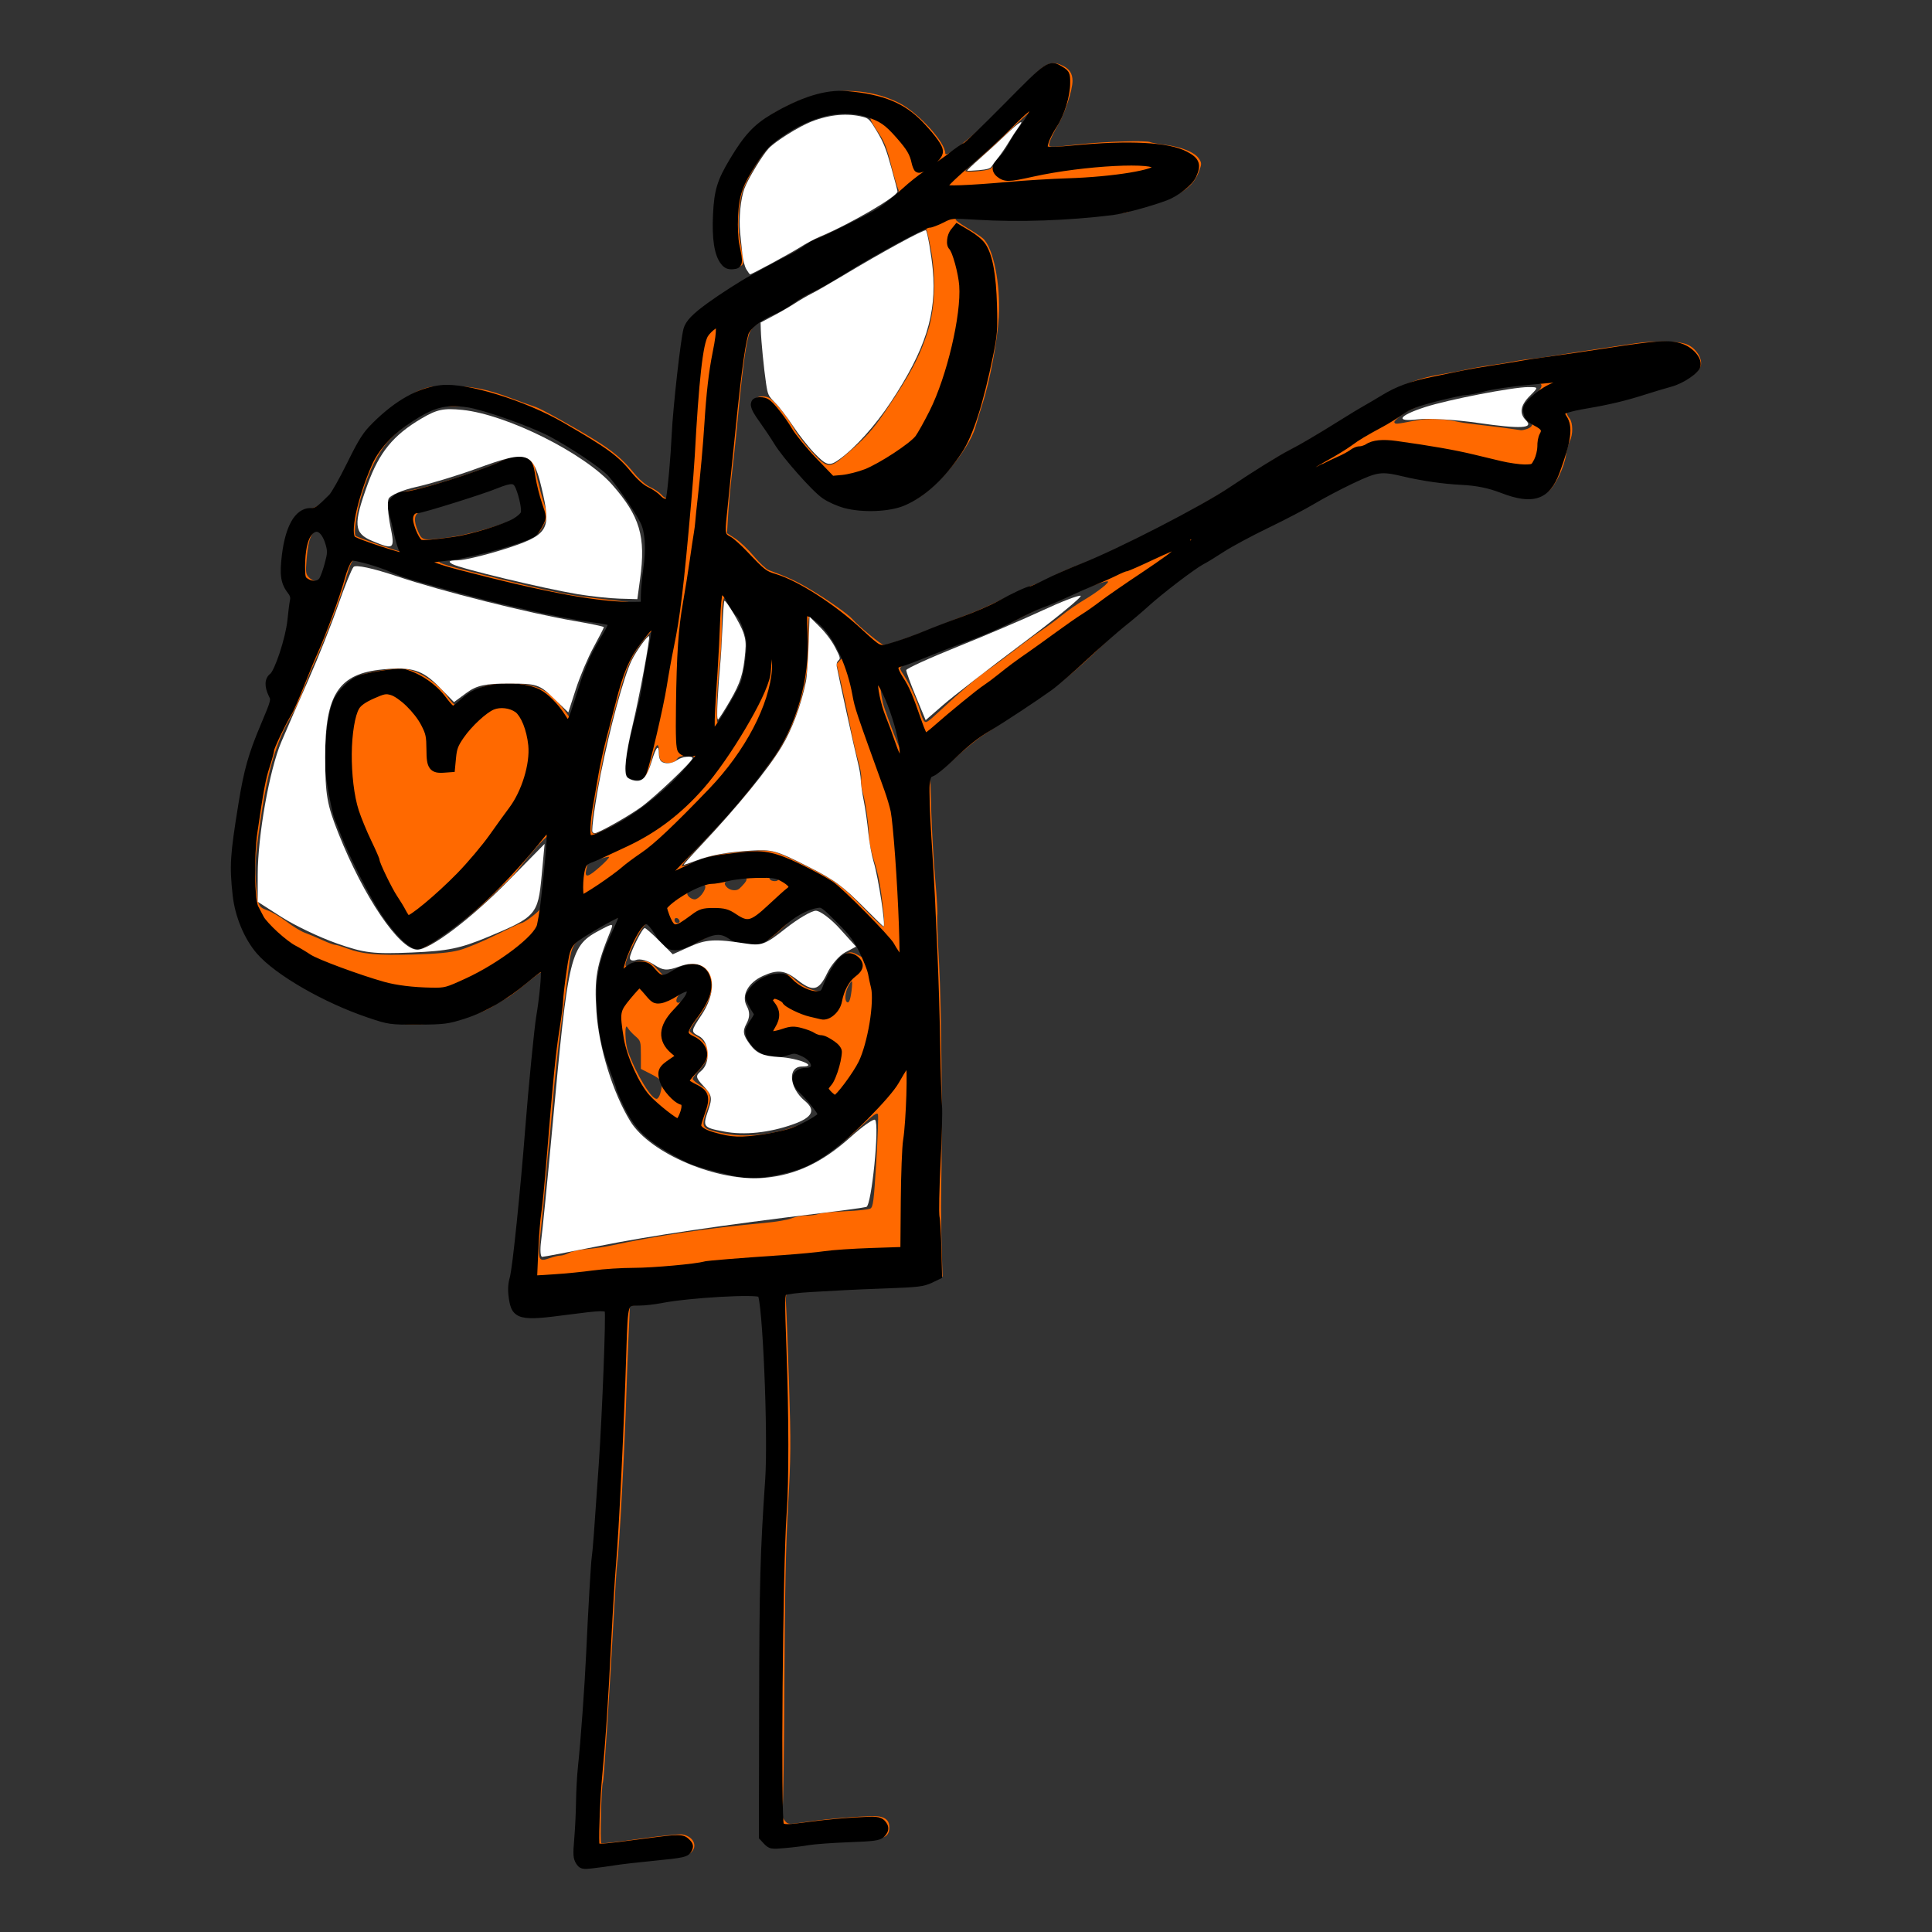 <?xml version="1.0" encoding="UTF-8" standalone="no"?>
<!-- Created with Inkscape (http://www.inkscape.org/) -->

<svg
   xmlns:dc="http://purl.org/dc/elements/1.1/"
   xmlns:cc="http://creativecommons.org/ns#"
   xmlns:rdf="http://www.w3.org/1999/02/22-rdf-syntax-ns#"
   xmlns:svg="http://www.w3.org/2000/svg"
   xmlns="http://www.w3.org/2000/svg"
   xmlns:sodipodi="http://sodipodi.sourceforge.net/DTD/sodipodi-0.dtd"
   xmlns:inkscape="http://www.inkscape.org/namespaces/inkscape"
   width="9cm"
   height="9cm"
   viewBox="0 0 318.898 318.898"
   id="svg2"
   version="1.1"
   inkscape:version="0.92.4 (5da689c313, 2019-01-14)"
   inkscape:export-filename="C:\Users\Miix\Documents\eclate\picto\engagement-eclate-340-AB.png"
   inkscape:export-xdpi="96"
   inkscape:export-ydpi="96"
   sodipodi:docname="engagement-eclate-AB.svg">
  <rect x="0" y="0" width="318.898" height="318.898" fill="#333333" stroke="none"/>
  <defs
     id="defs4" />
  <sodipodi:namedview
     id="base"
     pagecolor="#ffffff"
     bordercolor="#666666"
     borderopacity="1.0"
     inkscape:pageopacity="0.0"
     inkscape:pageshadow="2"
     inkscape:zoom="2.8"
     inkscape:cx="91.504105"
     inkscape:cy="209.48057"
     inkscape:document-units="px"
     inkscape:current-layer="layer1"
     showgrid="false"
     units="cm"
     inkscape:window-width="1920"
     inkscape:window-height="1121"
     inkscape:window-x="-9"
     inkscape:window-y="-9"
     inkscape:window-maximized="1" />
  <g
     inkscape:label="Calque 1"
     inkscape:groupmode="layer"
     id="layer1"
     transform="translate(0,-733.465)">
    <g
       id="g847"
       inkscape:export-xdpi="96"
       inkscape:export-ydpi="96">
      <g
         transform="translate(-4.772,-12.845)"
         id="g4184">
        <path
           inkscape:connector-curvature="0"
           id="path3351"
           d="m 100.64,1053.974 -0.8,-0.688 0.341,-7.487 c 0.187,-4.118 0.534,-9.579 0.77,-12.137 0.236,-2.558 0.577,-7.418 0.757,-10.8 0.302,-5.675 1.011,-16.863 1.501,-23.7 0.907,-12.658 1.215,-17.74 1.516,-25.05 0.191,-4.62 0.298,-9.143 0.239,-10.05 l -0.107,-1.65 -1.2,0.088 c -0.66,0.048 -2.685,0.301 -4.5,0.561 -1.815,0.26 -4.442,0.471 -5.839,0.469 -2.342,-0.004 -2.589,-0.064 -3.192,-0.765 -0.902,-1.049 -1.243,-4.4 -0.635,-6.235 0.24,-0.724 0.526,-2.6 0.636,-4.167 0.109,-1.567 0.397,-4.808 0.638,-7.2 0.242,-2.393 0.578,-6.105 0.748,-8.25 1.038,-13.103 1.712,-20.278 2.087,-22.2 0.424,-2.172 0.934,-7.662 0.741,-7.974 -0.09,-0.146 -1.262,0.668 -2.603,1.811 -1.341,1.142 -2.921,2.321 -3.51,2.62 -0.589,0.299 -1.631,0.911 -2.314,1.36 -2.659,1.748 -10.74,3.286 -14.658,2.789 -4.832,-0.613 -12.439,-3.734 -18.274,-7.498 -4.534,-2.925 -6.609,-5.264 -8.259,-9.308 -1.28,-3.137 -1.842,-8.927 -1.247,-12.827 1.914,-12.535 2.39,-14.54 4.686,-19.723 1.814,-4.095 1.791,-3.994 1.228,-5.402 -0.638,-1.595 -0.615,-1.896 0.228,-2.9 1.045,-1.244 2.785,-6.946 3.162,-10.363 0.319,-2.892 0.315,-2.924 -0.46,-4.05 -0.759,-1.103 -0.777,-1.231 -0.604,-4.435 0.223,-4.131 0.512,-5.144 2.007,-7.036 1.014,-1.283 1.351,-1.514 2.209,-1.514 1.454,0 4.361,-2.813 5.436,-5.261 1.927,-4.389 3.558,-7.39 4.592,-8.446 1.889,-1.931 6.101,-4.975 7.996,-5.779 1.575,-0.668 2.212,-0.761 5.1,-0.746 3.737,0.02 6.09,0.497 10.35,2.098 1.567,0.589 3.255,1.195 3.75,1.347 0.865,0.265 6.247,3.253 9.811,5.448 2.869,1.766 4.654,3.263 6.279,5.266 0.971,1.197 2.03,2.138 2.827,2.513 0.701,0.33 1.511,0.861 1.8,1.18 1.329,1.469 1.449,0.943 2.089,-9.169 0.24,-3.795 0.575,-7.912 0.744,-9.15 0.169,-1.238 0.442,-3.465 0.607,-4.95 0.517,-4.659 1.07,-5.696 4.331,-8.118 2.218,-1.647 6.877,-4.632 7.23,-4.632 0.193,0 0.673,-0.252 1.067,-0.561 0.394,-0.308 2.2,-1.341 4.015,-2.295 1.815,-0.954 3.718,-2.052 4.228,-2.439 0.511,-0.388 1.026,-0.705 1.146,-0.705 0.12,0 2.104,-0.875 4.41,-1.945 4.183,-1.941 5.88,-2.937 8.291,-4.872 1.06,-0.851 1.224,-1.117 0.975,-1.583 -0.165,-0.308 -0.69,-2.118 -1.168,-4.022 -0.684,-2.725 -1.131,-3.847 -2.1,-5.267 -0.677,-0.992 -1.232,-1.933 -1.232,-2.091 0,-0.795 -1.395,-1.22 -4.005,-1.22 -2.369,0 -2.98,0.123 -5.408,1.09 -3.119,1.242 -6.714,3.588 -7.938,5.179 -1.429,1.858 -3.379,5.335 -3.835,6.839 -0.633,2.085 -0.825,5.642 -0.425,7.892 0.741,4.178 0.744,4.028 -0.093,4.476 -0.623,0.333 -0.934,0.34 -1.668,0.036 -0.89,-0.369 -1.145,-0.837 -2.106,-3.881 -0.72,-2.278 -0.158,-8.474 0.996,-10.996 1.129,-2.465 3.438,-6.167 4.64,-7.439 1.022,-1.081 4.271,-3.496 4.704,-3.496 0.107,0 0.553,-0.246 0.991,-0.547 0.438,-0.301 2.011,-0.99 3.496,-1.53 4.965,-1.807 10.687,-1.507 15.3,0.801 3.15,1.576 7.65,6.483 7.65,8.34 0,1.22 8.13,-5.836 13.48,-11.699 2.97,-3.255 4.042,-3.738 6.026,-2.712 1.029,0.532 1.494,1.289 1.494,2.433 0,1.561 -1.252,5.367 -2.407,7.314 -0.636,1.073 -1.247,2.321 -1.357,2.775 -0.242,0.993 -0.525,0.973 5.114,0.368 4.14,-0.444 10.985,-0.642 11.487,-0.332 0.142,0.088 1.26,0.287 2.485,0.444 2.694,0.344 4.861,1.235 5.547,2.283 0.479,0.73 0.477,0.857 -0.032,2.194 -0.972,2.552 -3.004,3.9 -8.218,5.449 -1.681,0.499 -3.204,0.999 -3.384,1.11 -0.411,0.254 -4.599,0.691 -8.335,0.87 -1.567,0.075 -4.268,0.246 -6,0.381 -1.732,0.135 -4.23,0.145 -5.55,0.023 -3.214,-0.297 -8.48,-0.32 -8.655,-0.038 -0.077,0.125 0.759,0.756 1.857,1.403 1.099,0.647 2.3,1.445 2.669,1.773 1.705,1.514 2.916,7.521 2.61,12.948 -0.217,3.848 -1.472,10.566 -2.661,14.25 -0.4,1.238 -0.934,2.993 -1.187,3.9 -1.081,3.874 -6.729,10.521 -10.384,12.222 -2.78,1.294 -4.708,1.675 -7.277,1.438 -4.332,-0.399 -6.924,-1.533 -9.416,-4.12 -1.996,-2.072 -5.162,-5.979 -6.012,-7.421 -0.432,-0.732 -1.45,-2.242 -2.263,-3.356 -0.975,-1.337 -1.445,-2.26 -1.38,-2.713 0.133,-0.931 1.403,-1.365 2.575,-0.88 0.875,0.362 3.002,2.988 4.366,5.39 0.387,0.681 1.614,2.251 2.726,3.489 2.491,2.772 2.961,2.849 5.298,0.869 3.521,-2.983 4.732,-4.303 6.944,-7.571 4.111,-6.074 5.662,-9.013 6.994,-13.246 1.138,-3.62 1.326,-8.779 0.484,-13.308 -0.333,-1.792 -0.69,-3.343 -0.794,-3.446 -0.103,-0.103 -0.955,0.226 -1.892,0.732 -0.937,0.506 -3.386,1.829 -5.442,2.94 -2.056,1.111 -5.082,2.901 -6.725,3.977 -1.642,1.076 -3.72,2.281 -4.618,2.678 -0.897,0.397 -2.279,1.197 -3.071,1.778 -0.792,0.581 -2.094,1.339 -2.894,1.685 -2.743,1.186 -4.27,2.402 -4.627,3.686 -0.608,2.186 -1.069,5.806 -2.085,16.378 -0.151,1.567 -0.472,4.537 -0.713,6.6 -0.242,2.062 -0.522,5.1 -0.623,6.75 l -0.184,3 1.378,0.9 c 0.758,0.495 2.135,1.803 3.059,2.908 0.925,1.104 2.032,2.137 2.461,2.295 3.158,1.165 4.507,1.791 6.848,3.181 2.889,1.715 6.261,4.095 6.981,4.927 0.973,1.124 4.753,4.239 5.14,4.235 0.717,-0.007 3.972,-1.11 7.799,-2.645 2.041,-0.818 4.858,-1.918 6.261,-2.444 1.403,-0.526 4.012,-1.699 5.798,-2.606 1.786,-0.907 4,-1.908 4.919,-2.224 0.919,-0.316 2.293,-0.927 3.052,-1.356 0.759,-0.43 2.583,-1.244 4.052,-1.809 1.469,-0.565 3.156,-1.249 3.75,-1.52 10.449,-4.768 19.082,-9.525 26.951,-14.85 1.194,-0.808 3.152,-1.982 4.35,-2.608 2.117,-1.106 4.26,-2.363 9.529,-5.587 8.293,-5.075 10.944,-6.261 15.771,-7.055 1.144,-0.188 2.889,-0.523 3.879,-0.744 0.99,-0.221 2.88,-0.552 4.2,-0.736 1.32,-0.184 3.007,-0.461 3.75,-0.616 0.743,-0.155 1.958,-0.335 2.7,-0.401 0.743,-0.066 2.228,-0.268 3.3,-0.45 1.694,-0.287 5.232,-0.824 14.008,-2.127 3.222,-0.478 7.067,-0.406 8.48,0.16 1.401,0.561 2.499,2.11 2.357,3.326 -0.121,1.033 -2.066,2.563 -4.056,3.19 -7.282,2.294 -11.025,3.267 -14.499,3.769 -2.105,0.304 -3.596,0.784 -3.581,1.153 0.005,0.128 0.208,0.494 0.45,0.815 0.554,0.732 0.569,2.644 0.029,3.708 -0.226,0.446 -0.508,1.473 -0.626,2.284 -0.295,2.025 -1.722,5.02 -2.839,5.96 -1.565,1.317 -5.014,1.362 -7.464,0.098 -1.328,-0.685 -4.523,-1.33 -7.56,-1.526 -3.505,-0.226 -8.06,-0.936 -10.008,-1.559 -0.833,-0.267 -1.956,-0.4 -2.62,-0.311 -1.352,0.181 -7.024,2.847 -10.567,4.966 -2.746,1.643 -6.722,3.7 -10.106,5.229 -1.237,0.559 -3.397,1.751 -4.8,2.648 -1.403,0.897 -2.888,1.779 -3.3,1.961 -0.412,0.181 -1.425,0.847 -2.25,1.479 -0.825,0.632 -2.513,1.914 -3.75,2.85 -1.238,0.935 -3.195,2.564 -4.35,3.62 -1.155,1.056 -2.775,2.45 -3.6,3.099 -0.825,0.648 -2.377,2.023 -3.45,3.055 -4.639,4.463 -7.366,6.66 -12.3,9.91 -2.888,1.902 -6.168,4.071 -7.29,4.82 -1.122,0.749 -3.23,2.476 -4.686,3.837 -1.455,1.361 -2.954,2.573 -3.331,2.693 l -0.685,0.217 0.182,5.89 c 0.1,3.24 0.397,8.307 0.661,11.26 0.263,2.953 0.414,5.538 0.335,5.743 -0.079,0.206 0.054,3.865 0.295,8.131 0.385,6.818 0.554,26.372 0.33,38.357 -0.034,1.815 0.006,5.527 0.088,8.25 l 0.15,4.95 -1.444,0.69 c -1.247,0.596 -2.188,0.728 -6.9,0.973 -15.117,0.786 -17.097,0.908 -17.346,1.062 -0.148,0.091 -0.21,1.001 -0.138,2.021 0.072,1.02 0.294,6.85 0.492,12.955 0.318,9.799 0.3,12.155 -0.157,20.1 -0.368,6.396 -0.544,14.729 -0.607,28.8 -0.049,10.89 -0.182,20.413 -0.295,21.162 -0.164,1.085 -0.094,1.498 0.344,2.032 0.549,0.669 0.555,0.669 3.55,0.228 4.168,-0.615 10.962,-1.113 12.094,-0.887 1.139,0.228 1.631,0.764 1.631,1.777 0,1.511 -0.799,1.938 -3.647,1.948 -1.418,0.01 -4.199,0.211 -6.178,0.459 -9.725,1.214 -10.187,1.19 -11.007,-0.572 -0.78,-1.675 -0.376,-43.751 0.545,-56.746 0.328,-4.631 0.413,-8.524 0.285,-13.05 -0.271,-9.563 -0.78,-18.659 -1.087,-19.422 -0.174,-0.434 -0.513,-0.664 -0.953,-0.649 -5.101,0.175 -11.914,0.72 -14.783,1.182 -1.98,0.319 -4.14,0.616 -4.8,0.659 l -1.2,0.08 -0.218,4.8 c -0.12,2.64 -0.279,6.825 -0.353,9.3 -0.269,8.968 -1.219,26.613 -1.532,28.461 -0.08,0.474 -0.351,4.659 -0.602,9.3 -0.637,11.795 -1.606,26.584 -1.759,26.831 -0.243,0.395 -0.495,9.916 -0.266,10.056 0.127,0.077 2.998,-0.257 6.38,-0.743 3.382,-0.485 6.546,-0.807 7.03,-0.716 1.821,0.345 2.562,1.931 1.395,2.987 -0.435,0.394 -1.838,0.657 -5.775,1.085 -2.86,0.31 -6.415,0.77 -7.9,1.021 -3.502,0.592 -3.575,0.589 -4.517,-0.221 z M 97.26,953.562 c 0.317,0 0.979,-0.208 1.471,-0.462 0.491,-0.254 1.801,-0.532 2.91,-0.617 1.109,-0.086 2.894,-0.345 3.967,-0.578 7.575,-1.64 16.278,-2.922 25.382,-3.739 1.833,-0.164 3.82,-0.503 4.415,-0.752 0.596,-0.249 1.686,-0.453 2.423,-0.453 0.737,0 1.682,-0.13 2.101,-0.289 0.418,-0.159 2.383,-0.354 4.365,-0.433 1.983,-0.079 3.843,-0.277 4.134,-0.439 0.463,-0.258 0.586,-1.223 0.979,-7.679 0.247,-4.061 0.373,-7.603 0.279,-7.87 -0.132,-0.374 -0.822,0.118 -3,2.138 -3.348,3.106 -7.072,5.667 -9.488,6.525 -4.345,1.544 -8.466,1.837 -12.341,0.877 -1.265,-0.313 -2.796,-0.655 -3.401,-0.759 -2.086,-0.359 -8.442,-3.912 -10.272,-5.742 -1.204,-1.204 -3.728,-5.59 -4.217,-7.329 -0.116,-0.412 -0.616,-1.822 -1.111,-3.132 -1.217,-3.222 -1.979,-6.88 -2.224,-10.679 -0.257,-3.983 0.325,-7.14 2.017,-10.939 0.661,-1.485 1.283,-2.89 1.381,-3.123 0.29,-0.688 -0.746,-0.268 -3.842,1.555 -4.115,2.423 -4.058,2.336 -4.629,7.119 -0.266,2.227 -0.748,5.872 -1.071,8.099 -0.573,3.947 -1.255,10.305 -1.624,15.15 -0.101,1.32 -0.309,3.547 -0.463,4.95 -0.154,1.403 -0.421,4.305 -0.594,6.45 -0.172,2.145 -0.521,5.766 -0.776,8.046 -0.549,4.92 -0.46,5.201 1.434,4.534 0.67,-0.236 1.478,-0.43 1.795,-0.43 z M 132.135,933.308 c 3.586,-0.625 7.972,-2.508 7.972,-3.423 0,-0.13 -0.789,-1.099 -1.753,-2.155 -1.835,-2.008 -2.447,-2.928 -2.447,-3.677 0,-0.753 0.889,-1.391 1.939,-1.391 1.308,0 1.579,-0.709 0.633,-1.654 -1.012,-1.012 -1.839,-1.14 -4.041,-0.626 -1.878,0.438 -1.947,0.432 -3.385,-0.297 -0.828,-0.419 -1.725,-1.165 -2.056,-1.708 -0.693,-1.137 -0.773,-2.989 -0.152,-3.505 0.773,-0.641 0.838,-1.468 0.182,-2.302 -1.81,-2.301 0.775,-5.508 4.441,-5.508 1.372,0 1.68,0.122 2.578,1.019 0.566,0.566 1.708,1.248 2.57,1.534 1.75,0.581 2.069,0.433 2.613,-1.212 0.504,-1.522 2.47,-4.35 3.281,-4.72 0.64,-0.292 0.955,-0.245 1.931,0.29 0.641,0.351 1.166,0.599 1.166,0.55 0,-0.989 -2.785,-5.026 -4.687,-6.792 -2.095,-1.946 -2.41,-2.079 -3.773,-1.599 -1.492,0.526 -4.14,1.954 -4.14,2.232 0,0.114 -0.803,0.906 -1.784,1.759 -1.418,1.234 -2.124,1.62 -3.442,1.885 -1.607,0.323 -1.725,0.3 -3.863,-0.757 -1.213,-0.599 -2.354,-1.09 -2.535,-1.09 -0.181,0 -1.49,0.608 -2.91,1.35 -3.327,1.74 -4.787,1.829 -6.06,0.367 -0.471,-0.541 -1.123,-1.486 -1.449,-2.1 -1.063,-2.001 -1.882,-1.394 -3.869,2.865 -1.42,3.044 -1.435,3.803 -0.055,2.759 0.32,-0.242 1.117,-0.44 1.771,-0.44 0.998,0 1.373,0.194 2.337,1.207 l 1.148,1.207 2.098,-1.057 c 2.448,-1.233 3.72,-1.329 4.918,-0.37 1.847,1.478 1.3,4.934 -1.312,8.299 -0.826,1.064 -1.456,2.076 -1.398,2.248 0.057,0.172 0.588,0.567 1.179,0.879 1.336,0.703 2.192,2.188 1.911,3.31 -0.112,0.447 -0.739,1.394 -1.394,2.104 -0.654,0.71 -1.19,1.432 -1.19,1.604 0,0.172 0.592,0.66 1.316,1.084 1.676,0.982 1.905,1.811 1.096,3.973 -0.988,2.639 -0.884,3.02 0.963,3.539 3.141,0.882 5.904,0.974 9.653,0.32 z m -18.391,-6.468 c 0.534,-1.91 0.361,-2.291 -1.462,-3.218 l -1.725,-0.878 v -2.311 c 0,-2.219 -0.037,-2.343 -0.941,-3.116 -0.518,-0.443 -1.087,-1.075 -1.266,-1.405 -0.505,-0.932 -0.442,2.496 0.072,3.937 1.359,3.81 3.984,8.096 4.793,7.827 0.179,-0.06 0.417,-0.436 0.529,-0.836 z m 4.261,-15.948 c 0.756,-1.013 0.439,-1.415 -0.64,-0.812 -0.94,0.526 -1.327,1.898 -0.489,1.734 0.285,-0.056 0.793,-0.471 1.129,-0.922 z m 27.325,-1.055 c 0.109,-0.866 0.129,-1.575 0.045,-1.575 -0.084,0 -0.359,0.398 -0.61,0.885 -0.479,0.925 -0.603,2.169 -0.253,2.52 0.36,0.36 0.615,-0.212 0.818,-1.83 z m -64.753,-6.688 c 1.166,-0.308 3.902,-1.444 6.08,-2.524 2.178,-1.08 4.056,-1.963 4.173,-1.963 0.501,0 3.063,-1.983 3.336,-2.583 0.164,-0.361 0.389,-1.986 0.498,-3.611 0.11,-1.626 0.39,-4.095 0.623,-5.487 0.241,-1.437 0.311,-2.645 0.163,-2.793 -0.229,-0.229 -2.681,2.454 -5.192,5.682 -0.438,0.563 -1.248,1.436 -1.8,1.94 -0.552,0.504 -2.016,1.9 -3.253,3.103 -1.949,1.894 -8.176,6.567 -10.183,7.641 -0.987,0.528 -1.811,0.2 -3.529,-1.406 -3.979,-3.719 -10.274,-15.89 -11.835,-22.885 -0.857,-3.84 -1.043,-9.441 -0.421,-12.721 0.741,-3.913 1.924,-5.928 4.402,-7.497 0.903,-0.572 5.151,-1.381 7.251,-1.382 2.508,-6e-4 6.024,2.141 7.858,4.787 0.462,0.667 0.999,1.212 1.193,1.212 0.194,0 0.75,-0.417 1.234,-0.927 1.895,-1.995 4.876,-2.851 8.921,-2.564 3.894,0.276 5.669,1.328 8.189,4.852 l 0.628,0.879 1.585,-4.859 c 1.192,-3.652 2.018,-5.587 3.33,-7.792 1.179,-1.983 1.628,-2.993 1.386,-3.117 -0.197,-0.101 -1.708,-0.343 -3.358,-0.539 -1.65,-0.195 -3.781,-0.558 -4.736,-0.805 -0.955,-0.247 -2.71,-0.635 -3.9,-0.862 -6.073,-1.157 -21.429,-5.352 -23.56,-6.437 -1.323,-0.673 -5.115,-1.829 -6,-1.829 -0.801,0 -1.033,0.449 -1.991,3.856 -0.752,2.673 -3.648,10.292 -5.092,13.394 -0.384,0.825 -1.153,2.715 -1.709,4.2 -0.556,1.485 -1.416,3.383 -1.911,4.218 -2.619,4.414 -4.018,9.157 -5.259,17.832 -0.774,5.409 -0.889,6.933 -0.714,9.44 0.294,4.213 0.371,4.41 1.942,4.973 0.732,0.262 2.165,1.112 3.185,1.888 1.02,0.776 2.37,1.596 3,1.82 0.63,0.225 1.913,0.762 2.851,1.194 0.938,0.432 1.885,0.785 2.104,0.785 0.219,0 1.139,0.278 2.044,0.618 2.474,0.928 4.99,1.155 10.946,0.984 3.907,-0.112 5.986,-0.309 7.52,-0.715 z M 150.59,896.712 c -0.467,-4.198 -0.802,-5.976 -1.602,-8.51 -0.429,-1.359 -0.78,-3.038 -0.779,-3.731 0.003,-1.738 -0.565,-5.778 -1.044,-7.425 -0.218,-0.751 -0.328,-1.729 -0.243,-2.173 0.085,-0.444 -0.121,-1.719 -0.457,-2.834 -0.336,-1.115 -0.954,-3.782 -1.373,-5.927 -0.419,-2.145 -1.093,-5.317 -1.499,-7.05 l -0.738,-3.15 0.645,-0.693 0.645,-0.693 -0.991,-1.912 c -1.054,-2.033 -3.564,-4.652 -4.459,-4.653 -0.492,-3e-4 -0.529,0.297 -0.435,3.516 0.229,7.872 -2.344,15.855 -6.892,21.384 -1.018,1.238 -2.073,2.611 -2.344,3.053 -0.645,1.05 -5.732,6.805 -9.223,10.433 -1.516,1.576 -2.64,2.907 -2.497,2.958 0.143,0.051 1.292,-0.337 2.553,-0.862 2.279,-0.949 4.208,-1.3 9.171,-1.671 3.059,-0.228 3.639,-0.071 8.379,2.268 5.069,2.502 6.416,3.473 9.9,7.139 1.732,1.823 3.24,3.229 3.35,3.124 0.11,-0.105 0.08,-1.271 -0.067,-2.591 z m -33.652,1.594 c -0.185,-0.556 -0.831,-0.649 -0.831,-0.119 0,0.261 0.214,0.475 0.475,0.475 0.261,0 0.422,-0.16 0.356,-0.356 z m 3.647,-4.334 c 0.669,-0.85 0.815,-1.61 0.31,-1.61 -0.486,0 -2.688,1.184 -2.688,1.446 0,0.412 0.703,0.954 1.238,0.954 0.285,0 0.798,-0.356 1.14,-0.79 z m 6.172,-0.939 c 0.165,-0.121 0.565,-0.532 0.888,-0.914 0.791,-0.933 0.218,-1.28 -1.442,-0.873 -1.791,0.438 -2.132,0.769 -1.507,1.46 0.513,0.567 1.518,0.726 2.061,0.327 z m 6.45,-1.55 c 0,-0.323 -1.167,-0.753 -1.403,-0.518 -0.087,0.087 -0.068,0.301 0.04,0.477 0.243,0.393 1.362,0.426 1.362,0.04 z m -29.4,-2.104 c 0.907,-0.806 1.581,-1.534 1.497,-1.619 -0.149,-0.15 -3.168,0.774 -3.45,1.055 -0.077,0.077 -0.227,0.57 -0.332,1.094 -0.272,1.36 0.306,1.226 2.284,-0.531 z m 2.523,-6.917 c 1.607,-0.826 4.093,-2.407 5.525,-3.514 2.783,-2.152 7.545,-6.889 7.55,-7.51 0.002,-0.242 -0.451,-0.375 -1.275,-0.375 -0.953,0 -1.373,0.153 -1.653,0.6 -0.4,0.641 -1.688,0.801 -2.47,0.306 -0.271,-0.171 -0.45,-0.738 -0.45,-1.42 0,-1.998 -0.58,-1.518 -1.201,0.994 -0.694,2.808 -1.1,3.42 -2.265,3.42 -1.043,0 -1.785,-0.704 -1.785,-1.693 0,-1.215 0.895,-5.714 1.821,-9.16 0.474,-1.761 1.013,-4.453 1.199,-5.982 0.186,-1.529 0.452,-3.079 0.591,-3.444 0.139,-0.366 0.342,-1.521 0.45,-2.568 l 0.197,-1.903 -1.213,1.35 c -1.501,1.671 -2.79,4.044 -3.582,6.6 -1.198,3.861 -3.037,11.016 -3.511,13.656 -0.266,1.482 -0.671,3.571 -0.9,4.644 -0.609,2.85 -1.11,6.863 -0.899,7.205 0.315,0.51 0.865,0.338 3.87,-1.206 z m 46.68,-15.813 c -0.678,-2.941 -2.261,-6.986 -2.735,-6.986 -0.232,0 -0.166,0.788 0.223,2.684 0.134,0.65 1.718,4.959 2.53,6.88 0.638,1.51 0.629,0.232 -0.018,-2.578 z m -28.202,-3.086 c 2.352,-3.752 3.086,-5.598 3.408,-8.572 0.256,-2.357 0.221,-3.05 -0.239,-4.75 -0.329,-1.217 -0.794,-2.191 -1.195,-2.509 -0.361,-0.286 -0.919,-1.052 -1.24,-1.703 -1.208,-2.45 -1.628,-1.466 -1.643,3.846 -0.005,1.836 -0.128,4.282 -0.274,5.438 -0.49,3.889 -0.722,10.435 -0.366,10.313 0.18,-0.062 0.877,-0.99 1.549,-2.063 z m 35.4,-0.193 c 3.404,-3.166 5.994,-5.365 7.65,-6.494 0.99,-0.675 2.947,-2.126 4.35,-3.225 1.403,-1.098 3.428,-2.585 4.5,-3.303 1.073,-0.718 2.625,-1.866 3.45,-2.551 0.825,-0.685 2.445,-1.804 3.6,-2.487 2.265,-1.339 4.403,-3.047 3.815,-3.047 -0.692,0 -4.126,1.29 -6.215,2.334 -1.155,0.577 -2.811,1.294 -3.68,1.594 -0.869,0.299 -3.097,1.335 -4.95,2.303 -1.853,0.967 -5.53,2.538 -8.17,3.49 -2.64,0.952 -5.853,2.192 -7.14,2.756 -1.287,0.563 -2.51,1.025 -2.718,1.025 -0.208,0 -0.634,0.187 -0.948,0.416 -0.552,0.404 -0.545,0.454 0.245,1.648 0.983,1.486 2.18,4.138 2.635,5.839 0.183,0.686 0.474,1.419 0.647,1.629 0.349,0.425 0.524,0.31 2.928,-1.926 z m -49.301,-18.389 c -0.097,-0.485 0.021,-1.915 0.263,-3.176 0.241,-1.262 0.439,-3.569 0.439,-5.126 0,-2.541 -0.091,-3.013 -0.887,-4.589 -1.043,-2.066 -2.306,-4.006 -4.187,-6.431 -2.318,-2.988 -10.454,-8.033 -15.926,-9.875 -1.238,-0.417 -3.195,-1.124 -4.35,-1.573 -1.834,-0.712 -2.556,-0.821 -5.7,-0.856 -4.143,-0.047 -4.468,0.07 -8.753,3.153 -3.547,2.552 -5.314,5.266 -7.198,11.056 -0.92,2.828 -1.537,6.782 -1.122,7.197 0.275,0.275 7.389,2.737 7.522,2.603 0.032,-0.033 -0.202,-0.999 -0.52,-2.148 -0.319,-1.149 -0.58,-2.43 -0.581,-2.846 -9e-4,-0.416 -0.204,-1.143 -0.45,-1.616 -0.617,-1.184 -0.572,-1.46 0.389,-2.38 0.637,-0.611 1.406,-0.903 3.225,-1.228 2.898,-0.517 11.065,-3.145 14.161,-4.556 2.604,-1.187 4.157,-1.312 5.121,-0.415 0.361,0.336 0.657,0.649 0.657,0.695 0,0.709 0.815,4.204 1.423,6.097 0.782,2.437 0.783,2.463 0.241,3.666 -0.301,0.667 -0.764,1.408 -1.03,1.647 -1.382,1.244 -12.064,4.376 -14.941,4.38 -0.692,10e-4 -1.334,0.127 -1.429,0.28 -0.208,0.337 1.089,0.721 9.586,2.834 8.038,1.999 11.761,2.772 15.3,3.176 1.485,0.17 3.712,0.425 4.95,0.567 4.053,0.466 4.001,0.473 3.799,-0.537 z m -53.077,-3.093 c 0.162,-0.206 0.585,-1.345 0.94,-2.531 l 0.644,-2.156 -0.614,-1.641 c -0.68,-1.817 -1.302,-2.262 -2.124,-1.518 -0.731,0.662 -1.079,1.911 -1.303,4.684 -0.168,2.071 -0.123,2.378 0.424,2.925 0.69,0.69 1.593,0.795 2.033,0.236 z m 20.903,-6.855 c 3.075,-0.377 8.932,-2.023 10.95,-3.077 0.933,-0.487 1.409,-0.943 1.479,-1.415 0.144,-0.965 -0.85,-4.496 -1.315,-4.674 -0.21,-0.081 -1.256,0.204 -2.325,0.631 -2.263,0.905 -8.378,2.885 -13.414,4.344 -0.994,0.288 -1.113,1.403 -0.336,3.16 0.692,1.564 0.662,1.558 4.96,1.031 z M 256.938,817.07 c 0.863,-0.328 0.994,-0.947 0.32,-1.507 -0.264,-0.219 -0.45,-0.874 -0.45,-1.583 0,-1.026 0.182,-1.377 1.2,-2.317 0.66,-0.609 1.2,-1.35 1.2,-1.645 0,-0.493 -0.231,-0.52 -2.775,-0.329 -1.526,0.114 -3.652,0.411 -4.725,0.66 -1.073,0.248 -3.098,0.638 -4.5,0.865 -4.673,0.759 -8.914,2.078 -10.741,3.342 -0.92,0.637 -1.614,1.292 -1.541,1.457 0.151,0.343 0.212,0.338 3.384,-0.274 2.232,-0.431 4.803,-0.341 7.46,0.262 0.379,0.086 2.038,0.306 3.688,0.49 1.65,0.184 3.675,0.436 4.5,0.561 0.825,0.125 1.66,0.246 1.855,0.269 0.196,0.023 0.702,-0.089 1.125,-0.25 z m -88.747,-42.871 c 0.598,-0.335 3.417,-3.72 3.417,-4.104 0,-0.205 0.589,-1.163 1.308,-2.128 1.449,-1.943 2.123,-3.105 1.803,-3.105 -0.116,0 -1.707,1.455 -3.536,3.234 -1.829,1.779 -4.169,3.891 -5.2,4.694 -1.031,0.803 -1.875,1.582 -1.875,1.731 0,0.283 3.495,0.007 4.083,-0.323 z"
           style="fill:#ff6900;fill-opacity:1" />
        <path
           style="fill:#000000;fill-opacity:1"
           d="m 178.34,756.736 v 0.002 0.002 c -0.415,0.048 -0.846,0.236 -1.311,0.549 -1.238,0.833 -2.98,2.611 -6.482,6.154 -1.792,1.812 -3.456,3.461 -4.691,4.652 -0.618,0.596 -1.131,1.078 -1.492,1.406 -0.181,0.164 -0.324,0.29 -0.418,0.367 -0.047,0.038 -0.082,0.064 -0.092,0.07 -0.02,0.011 -0.073,0.014 -0.094,0.023 -0.077,0.036 -0.154,0.077 -0.238,0.127 -0.169,0.1 -0.371,0.232 -0.605,0.395 -0.469,0.324 -1.062,0.764 -1.674,1.248 -0.599,0.474 -1.151,0.828 -1.812,1.303 0.125,-0.131 0.284,-0.248 0.391,-0.383 0.316,-0.398 0.577,-0.787 0.586,-1.301 0.011,-0.631 -0.317,-1.2 -0.846,-1.959 -0.529,-0.759 -1.301,-1.676 -2.324,-2.77 -3.067,-3.278 -6.621,-4.742 -12.676,-5.279 -3.508,-0.311 -7.673,1.007 -12.443,3.824 -2.897,1.711 -4.495,3.435 -6.863,7.383 -2.103,3.506 -2.605,5.159 -2.795,9.186 -0.181,3.835 0.164,6.663 1.324,8.139 0.255,0.324 0.533,0.586 0.887,0.738 0.353,0.152 0.737,0.174 1.145,0.135 0.292,-0.028 0.567,-0.056 0.854,-0.227 0.287,-0.17 0.488,-0.523 0.537,-0.857 0.097,-0.67 -0.086,-1.468 -0.398,-2.986 -0.205,-0.994 -0.299,-2.881 -0.211,-4.676 0.175,-3.548 0.733,-5.098 3.199,-8.902 1.392,-2.147 1.95,-2.737 3.883,-4.098 4.998,-3.518 9.913,-4.684 13.914,-3.445 2.426,0.751 3.248,1.313 5.244,3.594 1.634,1.868 2.103,2.671 2.396,4.033 0.065,0.3 0.153,0.584 0.252,0.826 0.05,0.121 0.1,0.232 0.162,0.336 0.062,0.104 0.109,0.206 0.303,0.326 v 0.002 c 0.474,0.293 0.913,0.118 1.33,-0.062 -0.944,0.63 -2.372,1.751 -3.6,2.875 -1.307,1.196 -3.153,2.673 -3.979,3.201 -0.741,0.474 -3.28,1.794 -5.631,2.953 -1.175,0.579 -2.315,1.126 -3.186,1.525 -0.435,0.2 -0.806,0.363 -1.072,0.473 -0.133,0.055 -0.242,0.097 -0.312,0.121 -0.07,0.024 -0.164,0.016 0.004,0.016 -0.298,0 -0.327,0.07 -0.445,0.127 -0.119,0.057 -0.249,0.128 -0.395,0.215 -0.291,0.173 -0.64,0.405 -0.992,0.66 -0.636,0.461 -1.843,1.19 -2.59,1.564 -0.801,0.401 -2.188,1.13 -3.104,1.631 -0.907,0.496 -2.394,1.305 -3.301,1.799 -1.76,0.959 -5.042,3.067 -7.057,4.529 -2.486,1.804 -3.647,2.936 -4.016,4.242 -0.145,0.514 -0.3,1.501 -0.488,2.865 -0.189,1.364 -0.398,3.065 -0.598,4.852 -0.4,3.573 -0.766,7.477 -0.871,9.705 -0.09,1.917 -0.256,4.23 -0.432,6.221 -0.176,1.991 -0.374,3.701 -0.492,4.266 -0.029,0.138 -0.07,0.184 -0.08,0.193 -0.01,0.009 0.002,0.009 -0.049,0.008 -0.102,-0.003 -0.445,-0.136 -0.818,-0.533 -0.488,-0.519 -1.358,-1.093 -2.129,-1.455 -0.629,-0.296 -1.689,-1.205 -2.619,-2.352 -2.232,-2.752 -3.915,-3.984 -11.236,-8.227 -3.202,-1.855 -7.201,-3.514 -10.932,-4.658 -3.73,-1.145 -7.154,-1.794 -9.375,-1.539 -3.732,0.428 -7.372,2.473 -11.107,6.146 -1.648,1.62 -2.313,2.65 -4.293,6.662 -0.628,1.271 -1.282,2.511 -1.826,3.479 -0.272,0.484 -0.517,0.9 -0.715,1.213 -0.198,0.313 -0.377,0.543 -0.393,0.559 -1.06,1.063 -1.684,1.648 -2.102,1.928 -0.418,0.28 -0.59,0.301 -1.074,0.301 -1.271,0 -2.35,0.842 -3.109,2.182 -0.759,1.34 -1.28,3.215 -1.566,5.572 -0.197,1.62 -0.254,2.783 -0.107,3.764 0.146,0.98 0.52,1.765 1.098,2.5 0.369,0.469 0.436,0.759 0.359,1.107 -0.118,0.536 -0.294,1.971 -0.438,3.385 -0.144,1.416 -0.675,3.556 -1.277,5.381 -0.301,0.913 -0.622,1.749 -0.912,2.381 -0.145,0.316 -0.283,0.581 -0.4,0.77 -0.117,0.188 -0.231,0.297 -0.217,0.287 -0.51,0.357 -0.777,0.962 -0.799,1.596 -0.022,0.634 0.163,1.323 0.512,2.059 0.237,0.499 0.294,0.476 0.15,1.049 -0.143,0.572 -0.59,1.658 -1.486,3.783 -2.011,4.769 -2.748,7.386 -3.65,12.961 -1.387,8.567 -1.492,10.256 -0.957,15.152 0.379,3.471 1.909,7.179 3.98,9.578 3.088,3.576 11.146,8.169 18.312,10.584 3.437,1.158 3.651,1.193 8.283,1.172 4.339,-0.02 5.004,-0.107 7.707,-0.971 3.464,-1.107 7.069,-3.197 10.43,-6.031 0.632,-0.533 1.239,-1.019 1.697,-1.365 0.187,-0.142 0.327,-0.241 0.453,-0.328 -0.019,-0.046 0.003,0.015 0.008,0.141 0.005,0.141 0.003,0.34 -0.006,0.58 -0.018,0.48 -0.064,1.124 -0.133,1.848 -0.137,1.448 -0.362,3.224 -0.619,4.736 -0.172,1.013 -0.492,3.95 -0.84,7.49 -0.348,3.54 -0.716,7.645 -0.965,10.861 -0.394,5.103 -0.931,10.94 -1.418,15.672 -0.244,2.366 -0.474,4.456 -0.67,6.037 -0.195,1.581 -0.384,2.729 -0.441,2.926 -0.34,1.163 -0.394,2.163 -0.203,3.516 0.114,0.805 0.244,1.47 0.574,2.033 0.33,0.563 0.893,0.964 1.621,1.145 1.455,0.361 3.637,0.108 7.627,-0.418 2.751,-0.362 4.357,-0.545 5.24,-0.564 0.442,-0.01 0.699,0.031 0.783,0.06 0.018,0.006 -0.002,3.9e-4 0.004,0 0.003,0.031 0.007,0.063 0.01,0.115 0.007,0.141 0.012,0.347 0.014,0.604 0.004,0.513 -0.004,1.234 -0.021,2.109 -0.036,1.75 -0.111,4.121 -0.211,6.738 -0.201,5.235 -0.504,11.457 -0.791,15.682 -0.758,11.139 -1.003,14.31 -1.146,15.199 -0.049,0.302 -0.096,0.919 -0.164,1.895 -0.068,0.975 -0.148,2.264 -0.234,3.746 -0.172,2.964 -0.367,6.698 -0.527,10.223 -0.247,5.434 -0.903,14.524 -1.352,18.717 -0.162,1.519 -0.307,4.145 -0.328,5.902 -0.021,1.711 -0.154,4.478 -0.293,6.098 -0.109,1.268 -0.16,2.056 -0.125,2.656 0.035,0.601 0.192,1.049 0.434,1.418 0.118,0.18 0.23,0.348 0.396,0.502 0.166,0.154 0.396,0.277 0.633,0.33 0.473,0.107 0.958,0.041 1.826,-0.055 1.028,-0.113 2.597,-0.33 3.523,-0.484 0.851,-0.142 3.699,-0.476 6.234,-0.727 2.643,-0.261 4.041,-0.404 4.912,-0.604 0.436,-0.1 0.759,-0.218 1.023,-0.41 0.265,-0.192 0.425,-0.443 0.543,-0.662 0.151,-0.283 0.255,-0.64 0.166,-0.988 -0.089,-0.348 -0.303,-0.598 -0.566,-0.861 -0.206,-0.206 -0.448,-0.414 -0.777,-0.547 -0.329,-0.132 -0.707,-0.182 -1.203,-0.182 -0.992,0 -2.523,0.196 -5.4,0.578 -3.692,0.49 -5.724,0.745 -6.787,0.816 -0.415,0.028 -0.564,0.01 -0.688,0 -0.092,-1.928 0.129,-7.591 0.471,-11.168 0.572,-5.981 0.933,-11.376 1.49,-22.225 0.254,-4.945 0.606,-10.627 0.779,-12.578 0.491,-5.544 1.353,-23.337 1.717,-35.383 0.123,-4.07 0.213,-6.108 0.482,-6.881 0.134,-0.386 0.194,-0.42 0.412,-0.488 0.218,-0.069 0.671,-0.082 1.322,-0.082 0.869,0 2.475,-0.192 3.725,-0.432 2.226,-0.427 6.118,-0.806 9.52,-1 1.701,-0.097 3.284,-0.15 4.477,-0.143 0.596,0.004 1.097,0.024 1.453,0.057 0.167,0.015 0.296,0.033 0.387,0.051 0.007,0.021 0.008,0.026 0.016,0.053 0.044,0.167 0.097,0.433 0.148,0.768 0.103,0.67 0.207,1.626 0.307,2.781 0.2,2.311 0.384,5.426 0.525,8.75 0.282,6.649 0.393,14.167 0.145,17.791 -0.831,12.135 -0.964,17.06 -1.002,37.17 l -0.041,22.084 0.834,0.9 c 0.337,0.363 0.707,0.682 1.234,0.777 0.527,0.095 1.128,0.036 2.23,-0.057 1.294,-0.109 3.071,-0.328 4.018,-0.496 0.784,-0.139 3.801,-0.366 6.494,-0.467 2.117,-0.079 3.37,-0.144 4.199,-0.256 0.829,-0.112 1.325,-0.315 1.656,-0.646 0.399,-0.399 0.681,-0.845 0.691,-1.361 0.01,-0.516 -0.264,-0.975 -0.654,-1.365 -0.294,-0.294 -0.753,-0.507 -1.402,-0.557 -0.649,-0.05 -1.579,-0.012 -3.184,0.074 -2.027,0.108 -5.268,0.408 -7.256,0.674 -2.235,0.298 -3.476,0.445 -4.131,0.449 -0.327,0 -0.493,-0.036 -0.557,-0.062 -0.04,-0.016 -0.063,-0.052 -0.088,-0.08 -0.012,-0.079 -0.024,-0.201 -0.037,-0.363 -0.026,-0.336 -0.051,-0.826 -0.072,-1.439 -0.042,-1.228 -0.071,-2.96 -0.088,-5.045 -0.035,-4.17 -0.022,-9.755 0.027,-15.586 0.099,-11.662 0.349,-24.339 0.662,-28.602 0.391,-5.332 0.378,-16.137 -0.025,-27.193 -0.151,-4.13 -0.223,-6.425 -0.203,-7.691 0.01,-0.633 0.047,-1.012 0.088,-1.193 0.035,-0.158 0.024,-0.111 0.025,-0.104 0.006,-0.002 0.005,-0.004 0.012,-0.006 0.057,-0.018 0.152,-0.04 0.27,-0.064 0.235,-0.048 0.566,-0.101 0.959,-0.15 0.786,-0.1 1.823,-0.193 2.916,-0.252 2.189,-0.118 4.72,-0.259 5.633,-0.314 0.882,-0.054 4.13,-0.191 7.174,-0.303 2.406,-0.088 3.843,-0.159 4.859,-0.285 1.016,-0.126 1.637,-0.322 2.266,-0.623 l 1.691,-0.809 -0.111,-4.717 c -0.029,-1.203 -0.08,-2.415 -0.139,-3.402 -0.058,-0.987 -0.111,-1.701 -0.193,-2.1 -0.001,-0.006 -0.035,-0.402 -0.041,-0.914 -0.006,-0.512 -1.7e-4,-1.194 0.016,-1.992 0.032,-1.596 0.105,-3.661 0.213,-5.801 0.108,-2.15 0.189,-4.289 0.232,-6.008 0.043,-1.719 0.056,-2.966 0.004,-3.523 -0.074,-0.794 -0.212,-5.189 -0.283,-9.557 -0.072,-4.38 -0.27,-11.128 -0.443,-15.016 -0.173,-3.877 -0.37,-8.265 -0.436,-9.75 -0.067,-1.502 -0.329,-5.95 -0.586,-9.912 -0.128,-1.974 -0.224,-3.948 -0.275,-5.535 -0.051,-1.587 -0.048,-2.844 -0.012,-3.162 0.076,-0.669 0.16,-1.036 0.23,-1.174 0.07,-0.138 0.087,-0.15 0.369,-0.258 0.213,-0.081 0.382,-0.195 0.605,-0.352 0.224,-0.157 0.482,-0.355 0.764,-0.584 0.564,-0.458 1.223,-1.04 1.854,-1.646 2.655,-2.554 4.087,-3.692 6.277,-4.99 2.155,-1.277 7.661,-4.911 10.008,-6.605 1.065,-0.769 3.664,-3.023 5.904,-5.102 2.22,-2.061 5.024,-4.532 6.17,-5.441 1.197,-0.95 2.95,-2.434 3.93,-3.328 1.115,-1.017 3.06,-2.589 4.877,-3.979 1.817,-1.39 3.586,-2.633 4.107,-2.898 0.644,-0.328 2.161,-1.258 3.492,-2.127 1.255,-0.819 4.613,-2.627 7.354,-3.949 2.773,-1.338 6.163,-3.11 7.611,-3.984 1.365,-0.825 4.207,-2.326 6.25,-3.299 2.12,-1.009 3.31,-1.509 4.377,-1.658 1.067,-0.149 2.102,0.03 3.986,0.479 3.015,0.718 6.567,1.233 9.535,1.381 2.547,0.127 4.497,0.521 6.574,1.322 2.581,0.995 4.566,1.343 6.191,0.805 1.625,-0.538 2.719,-1.963 3.504,-4.105 0.96,-2.62 1.524,-4.493 1.721,-5.955 0.197,-1.462 0.002,-2.563 -0.59,-3.428 -0.083,-0.121 -0.155,-0.25 -0.213,-0.363 0.128,-0.064 0.296,-0.139 0.574,-0.225 0.66,-0.204 1.694,-0.43 3.055,-0.66 3.652,-0.617 6.407,-1.275 9.535,-2.277 1.476,-0.473 3.462,-1.07 4.377,-1.314 1.003,-0.268 2.092,-0.815 2.988,-1.416 0.448,-0.3 0.846,-0.613 1.16,-0.928 0.314,-0.315 0.571,-0.606 0.654,-1.039 0.154,-0.798 -0.231,-1.569 -0.801,-2.219 -0.57,-0.649 -1.368,-1.2 -2.277,-1.502 -1.018,-0.338 -2.078,-0.477 -3.867,-0.363 -1.789,0.113 -4.342,0.466 -8.494,1.107 -3.619,0.559 -7.858,1.174 -10.338,1.5 -1.413,0.186 -3.227,0.464 -4.082,0.627 -0.8,0.152 -2.833,0.481 -4.477,0.725 -1.663,0.246 -3.953,0.642 -5.133,0.887 -1.155,0.24 -3.382,0.701 -4.949,1.025 -3.539,0.733 -5.775,1.554 -8.148,3 -0.973,0.593 -2.319,1.385 -2.963,1.744 -0.688,0.383 -2.232,1.316 -3.477,2.1 -1.235,0.777 -2.64,1.645 -3.09,1.91 -0.475,0.28 -1.621,0.964 -2.555,1.525 -0.916,0.55 -2.375,1.363 -3.199,1.781 -1.684,0.855 -6.275,3.718 -9.738,6.055 -4.689,3.163 -18.388,10.224 -24.654,12.695 -1.988,0.784 -4.63,1.942 -5.936,2.607 -0.626,0.319 -1.229,0.611 -1.689,0.818 -0.23,0.104 -0.427,0.187 -0.564,0.24 -0.069,0.027 -0.124,0.045 -0.154,0.055 -0.03,0.009 -0.069,-0.002 0.06,-0.002 -0.327,0 -0.527,0.096 -0.863,0.223 -0.336,0.127 -0.747,0.304 -1.219,0.523 -0.944,0.44 -2.129,1.047 -3.371,1.736 -1.171,0.65 -3.851,1.814 -5.842,2.525 -2.033,0.726 -4.863,1.806 -6.326,2.414 -1.418,0.589 -3.674,1.404 -4.947,1.787 -0.703,0.212 -1.202,0.372 -1.557,0.439 -0.355,0.067 -0.539,0.059 -0.791,-0.039 -0.504,-0.196 -1.337,-0.955 -3.127,-2.611 -4.27,-3.952 -10.298,-7.862 -13.992,-8.984 -0.9,-0.273 -1.303,-0.412 -1.912,-0.883 -0.609,-0.471 -1.43,-1.313 -2.959,-2.922 -0.504,-0.531 -1.05,-1.056 -1.533,-1.484 -0.483,-0.428 -0.855,-0.745 -1.205,-0.926 -0.256,-0.133 -0.416,-0.238 -0.502,-0.326 -0.086,-0.088 -0.13,-0.16 -0.172,-0.35 -0.083,-0.379 -0.046,-1.208 0.113,-2.707 0.155,-1.456 0.555,-5.41 0.891,-8.793 1.368,-13.78 2.037,-18.951 2.68,-21.199 0.1,-0.35 0.599,-1.002 1.4,-1.627 0.802,-0.625 1.883,-1.253 3.074,-1.75 0.831,-0.347 2.123,-1.111 3.023,-1.771 0.807,-0.592 2.241,-1.431 3.061,-1.793 0.984,-0.435 3.281,-1.756 5.268,-3.006 2.361,-1.485 5.729,-3.415 8.592,-4.969 1.431,-0.777 2.738,-1.46 3.727,-1.945 0.494,-0.243 0.909,-0.434 1.213,-0.562 0.152,-0.064 0.275,-0.113 0.359,-0.141 0.084,-0.028 0.154,-0.025 0.055,-0.025 0.368,0 0.663,-0.114 1.08,-0.266 0.417,-0.152 0.889,-0.358 1.34,-0.586 0.779,-0.395 1.045,-0.539 1.703,-0.598 0.658,-0.058 1.746,4e-4 3.922,0.133 6.835,0.416 15.022,0.131 22.311,-0.775 1.887,-0.235 6.491,-1.5 8.98,-2.441 0.962,-0.364 1.988,-0.996 2.865,-1.697 0.878,-0.701 1.604,-1.434 1.943,-2.188 0.416,-0.922 0.626,-1.692 0.361,-2.422 -0.265,-0.729 -0.915,-1.205 -1.842,-1.701 -1.561,-0.836 -3.944,-1.289 -7.107,-1.457 -3.163,-0.168 -7.098,-0.033 -11.701,0.41 -2.47,0.238 -3.831,0.277 -4.17,0.174 -0.053,-0.016 -0.04,-0.012 -0.043,-0.014 -0.002,-0.08 0.058,-0.379 0.207,-0.805 0.175,-0.501 0.777,-1.663 1.27,-2.406 1.264,-1.908 2.232,-5.058 2.232,-7.289 0,-0.722 0.003,-1.186 -0.201,-1.635 -0.204,-0.449 -0.58,-0.707 -1.045,-0.99 -0.466,-0.284 -0.878,-0.552 -1.42,-0.615 -0.135,-0.016 -0.272,-0.016 -0.41,0 z m -78.475,297.17 -0.06,-0.123 0.023,0.061 z m 74.814,-289.225 c -0.024,0.046 -0.029,0.07 -0.055,0.117 -0.386,0.718 -0.96,1.621 -1.549,2.393 -0.612,0.802 -1.411,2.063 -1.842,2.906 -0.366,0.718 -1.131,1.769 -1.547,2.164 -0.564,0.535 -0.949,1.019 -1.051,1.605 -0.102,0.587 0.202,1.163 0.668,1.562 0.516,0.443 1.12,0.75 1.98,0.736 0.86,-0.013 2.008,-0.249 4.033,-0.697 4.177,-0.925 9.323,-1.546 13.398,-1.754 2.038,-0.104 3.814,-0.105 5.043,0.006 0.502,0.045 0.836,0.119 1.119,0.191 -0.143,0.063 -0.238,0.12 -0.447,0.188 -0.745,0.242 -1.864,0.491 -3.225,0.715 -2.721,0.449 -6.416,0.806 -10.225,0.928 -2.658,0.085 -6.975,0.347 -9.633,0.584 -3.319,0.296 -6.05,0.484 -7.939,0.555 -0.857,0.032 -1.484,0.031 -1.959,0.016 0.213,-0.231 0.443,-0.477 0.801,-0.818 0.905,-0.864 2.25,-2.054 3.963,-3.498 1.591,-1.341 4.017,-3.598 5.441,-5.064 1.241,-1.278 2.248,-2.222 2.955,-2.787 0.03,-0.024 0.039,-0.024 0.068,-0.047 z m -12.043,18.408 -0.867,1.07 c -0.394,0.487 -0.6,1.101 -0.662,1.695 -0.062,0.595 -0.02,1.207 0.432,1.658 -0.01,-0.01 0.197,0.31 0.363,0.738 0.167,0.429 0.347,0.99 0.514,1.598 0.333,1.215 0.615,2.631 0.686,3.602 0.35,4.807 -2.022,14.972 -4.895,20.686 -0.452,0.9 -0.946,1.825 -1.371,2.586 -0.425,0.761 -0.804,1.381 -0.947,1.57 -0.177,0.234 -0.67,0.693 -1.312,1.195 -0.643,0.502 -1.444,1.068 -2.293,1.625 -1.698,1.114 -3.607,2.194 -4.777,2.652 -1.083,0.424 -2.839,0.862 -3.711,0.941 l -1.51,0.137 -2.777,-2.889 c -1.606,-1.67 -3.442,-3.929 -3.959,-4.812 -0.617,-1.056 -1.699,-2.585 -2.473,-3.494 -0.576,-0.676 -0.966,-1.102 -1.4,-1.391 -0.434,-0.289 -0.911,-0.383 -1.398,-0.383 -0.417,0 -0.785,0.036 -1.119,0.264 -0.334,0.227 -0.498,0.697 -0.451,1.084 0.094,0.774 0.614,1.565 1.506,2.811 0.773,1.079 1.846,2.688 2.354,3.525 0.734,1.212 2.284,3.129 3.881,4.93 1.597,1.801 3.17,3.428 4.127,4.09 0.872,0.603 2.371,1.267 3.527,1.582 2.972,0.809 7.488,0.654 9.971,-0.408 3.446,-1.475 6.629,-4.438 9.461,-8.725 1.87,-2.831 3.535,-8.099 5.152,-15.971 0.685,-3.333 0.767,-4.388 0.648,-8.381 -0.147,-4.98 -0.704,-8.303 -1.914,-10.1 -0.49,-0.728 -1.565,-1.578 -2.6,-2.191 z m -39.699,17.436 c 0.007,0.744 -0.067,1.627 -0.561,4.076 -0.605,3.004 -1.024,6.662 -1.33,11.555 -0.221,3.529 -0.671,8.554 -1.1,12.271 -0.191,1.655 -0.371,3.381 -0.406,3.928 -0.029,0.455 -0.139,1.339 -0.236,1.889 -0.108,0.611 -0.408,2.617 -0.678,4.518 -0.268,1.887 -0.764,4.994 -1.1,6.881 -0.778,4.37 -1.066,8.605 -1.178,17.238 -0.034,2.654 -0.035,4.383 0.014,5.518 0.024,0.567 0.059,0.985 0.115,1.312 0.056,0.327 0.112,0.576 0.311,0.814 0.475,0.573 1.213,0.713 1.9,0.684 0.298,-0.013 0.598,-0.081 0.881,-0.18 -0.23,0.298 -0.414,0.555 -0.693,0.893 -1.029,1.246 -2.32,2.675 -3.311,3.615 -3.645,3.463 -7.3,6.036 -11.076,7.812 -0.937,0.441 -1.556,0.687 -1.906,0.77 -0.167,0.039 -0.256,0.038 -0.293,0.033 -0.014,-0.059 -0.032,-0.15 -0.043,-0.277 -0.025,-0.276 -0.028,-0.678 -0.006,-1.15 0.044,-0.944 0.187,-2.179 0.416,-3.43 0.243,-1.326 0.649,-3.653 0.904,-5.184 0.249,-1.49 0.862,-4.264 1.352,-6.098 0.496,-1.86 1.191,-4.525 1.545,-5.934 1.176,-4.676 2.215,-7.099 4.072,-9.561 0.74,-0.98 1.314,-1.7 1.711,-2.121 0.014,-0.015 0.016,-0.013 0.029,-0.027 -0.005,0.082 0.004,0.113 -0.006,0.211 -0.064,0.643 -0.232,1.618 -0.484,2.906 -0.4,2.044 -0.817,4.498 -0.936,5.539 -0.104,0.908 -0.587,3.229 -1.057,5.021 -0.627,2.392 -1.09,4.359 -1.383,5.9 -0.293,1.541 -0.426,2.632 -0.363,3.387 0.043,0.517 0.054,0.913 0.373,1.271 0.159,0.179 0.378,0.286 0.576,0.342 0.199,0.056 0.394,0.079 0.625,0.102 0.425,0.041 0.782,0.055 1.137,-0.115 0.354,-0.17 0.561,-0.509 0.693,-0.842 0.181,-0.457 0.421,-1.32 0.725,-2.488 0.303,-1.169 0.657,-2.614 1.006,-4.113 0.698,-2.998 1.383,-6.197 1.645,-7.863 0.295,-1.884 0.82,-4.789 1.16,-6.422 1.064,-5.109 1.66,-10.088 2.873,-23.916 0.254,-2.892 0.519,-6.325 0.592,-7.668 0.341,-6.285 0.68,-10.937 1.043,-14.18 0.181,-1.622 0.37,-2.891 0.562,-3.828 0.193,-0.937 0.41,-1.552 0.555,-1.785 0.277,-0.448 0.845,-0.988 1.299,-1.289 0.015,-0.01 0.017,-0.006 0.031,-0.016 z m 138.252,8.938 c -1.018,0.377 -2.15,1.069 -3.102,1.85 -0.504,0.413 -0.95,0.838 -1.287,1.242 -0.337,0.404 -0.617,0.747 -0.617,1.277 0,0.622 0.1,1.172 0.42,1.633 0.32,0.461 0.797,0.779 1.439,1.107 0.654,0.333 0.963,0.608 1.029,0.73 0.066,0.122 0.074,0.204 -0.135,0.594 -0.309,0.577 -0.418,1.391 -0.408,2.146 0.007,0.506 -0.247,1.574 -0.51,2.088 -0.281,0.55 -0.395,0.704 -0.484,0.752 -0.089,0.048 -0.408,0.092 -1.156,0.092 -0.743,0 -2.557,-0.254 -3.838,-0.561 -1.325,-0.317 -3.353,-0.804 -4.508,-1.082 -3.142,-0.756 -7.1,-1.449 -12.766,-2.236 -2.204,-0.307 -3.962,-0.191 -5.08,0.574 -0.196,0.134 -0.755,0.305 -0.914,0.305 -0.615,0 -1.201,0.28 -1.701,0.66 -0.283,0.215 -1.306,0.774 -2.092,1.105 -0.639,0.269 -1.604,0.749 -2.469,1.18 v -0.041 l -0.832,0.438 c -0.079,0.042 -0.161,0.067 -0.242,0.107 0.561,-0.337 1.169,-0.695 1.787,-1.035 1.519,-0.836 3.324,-1.937 4.117,-2.523 1.28,-0.947 2.327,-1.576 5.328,-3.199 0.861,-0.466 2.272,-1.344 3.203,-1.992 1.255,-0.873 2.32,-1.286 5.57,-2.125 1.121,-0.289 2.237,-0.553 3.125,-0.744 0.444,-0.096 0.832,-0.172 1.131,-0.225 0.299,-0.053 0.535,-0.078 0.559,-0.078 0.34,-0.003 0.788,-0.079 1.363,-0.193 0.575,-0.114 1.245,-0.269 1.877,-0.439 1.129,-0.304 4.369,-0.788 7.023,-1.025 1.34,-0.12 2.585,-0.233 3.51,-0.318 0.272,-0.025 0.447,-0.043 0.658,-0.062 z m -181.889,3.902 c 0.798,-0.027 1.649,0.039 2.619,0.176 1.209,0.171 3.898,0.968 6.607,1.928 2.71,0.96 5.496,2.094 7.01,2.902 1.706,0.911 3.746,2.158 5.527,3.35 1.782,1.192 3.325,2.355 3.965,2.992 1.146,1.142 4.401,5.801 5.455,7.865 0.74,1.45 0.969,4.156 0.484,7.533 -0.216,1.509 -0.402,3.45 -0.414,4.424 l -0.016,1.1 -1.1,0.019 c -5.607,0.098 -14.19,-1.454 -28.797,-5.258 -2.056,-0.535 -3.337,-0.945 -4.193,-1.275 0.032,-0.004 0.049,-0.007 0.082,-0.012 0.616,-0.084 1.411,-0.182 2.232,-0.275 2.102,-0.239 5.339,-0.985 8.242,-1.805 1.452,-0.41 2.816,-0.837 3.906,-1.232 1.091,-0.395 1.864,-0.697 2.344,-1.096 0.223,-0.185 0.369,-0.401 0.559,-0.684 0.189,-0.283 0.386,-0.616 0.555,-0.945 0.285,-0.558 0.495,-0.983 0.465,-1.541 -0.03,-0.558 -0.239,-1.118 -0.613,-2.219 -0.397,-1.165 -0.882,-3.111 -1.051,-4.207 -0.189,-1.229 -0.313,-1.965 -0.67,-2.541 -0.178,-0.288 -0.434,-0.517 -0.721,-0.66 -0.286,-0.143 -0.59,-0.216 -0.932,-0.279 -0.893,-0.166 -1.838,0.121 -3.535,0.902 -1.866,0.859 -5.424,2.113 -8.715,3.137 -1.646,0.512 -3.23,0.97 -4.508,1.297 -1.278,0.327 -2.312,0.514 -2.607,0.514 -0.767,0 -1.496,0.343 -2.043,0.926 -0.33,0.352 -0.593,0.657 -0.678,1.088 -0.085,0.431 0.025,0.812 0.18,1.336 0.17,0.575 0.558,2.179 0.842,3.488 0.147,0.677 0.329,1.366 0.508,1.943 0.16,0.517 0.297,0.877 0.471,1.188 -0.138,-0.036 -0.232,-0.055 -0.398,-0.102 -0.74,-0.207 -1.727,-0.512 -2.729,-0.84 -1.001,-0.328 -2.019,-0.68 -2.824,-0.98 -0.403,-0.15 -0.752,-0.288 -1.016,-0.4 -0.264,-0.112 -0.468,-0.228 -0.453,-0.217 0.015,0.011 -0.046,-0.045 -0.094,-0.225 -0.048,-0.179 -0.082,-0.458 -0.082,-0.807 -6.08e-4,-0.697 0.122,-1.668 0.357,-2.795 0.471,-2.255 1.392,-5.147 2.613,-7.971 0.996,-2.302 3.014,-4.664 5.539,-6.434 3.301,-2.313 5.23,-3.227 7.625,-3.309 z m 9.924,12.859 c 0.182,0.012 0.249,0.045 0.34,0.129 0.091,0.083 0.204,0.251 0.32,0.529 0.298,0.712 0.563,1.631 0.723,2.428 0.08,0.399 0.133,0.769 0.154,1.061 0.021,0.291 -0.01,0.521 -0.014,0.533 0.032,-0.099 -0.111,0.16 -0.35,0.373 -0.239,0.213 -0.565,0.453 -0.893,0.645 -0.744,0.436 -2.557,1.125 -4.482,1.715 -1.926,0.59 -4.006,1.106 -5.371,1.295 -1.711,0.237 -3.003,0.389 -3.904,0.461 -0.451,0.036 -0.803,0.052 -1.053,0.049 -0.232,-0.003 -0.359,-0.036 -0.342,-0.025 -0.014,-0.02 -0.122,-0.102 -0.223,-0.242 -0.136,-0.19 -0.297,-0.465 -0.449,-0.777 -0.305,-0.624 -0.583,-1.405 -0.691,-2.002 -0.089,-0.49 -0.01,-0.861 0.121,-1.074 0.131,-0.213 0.284,-0.312 0.586,-0.312 0.146,-4.3e-4 0.224,-0.021 0.35,-0.047 0.126,-0.026 0.276,-0.063 0.453,-0.107 0.354,-0.089 0.814,-0.215 1.35,-0.369 1.072,-0.308 2.451,-0.725 3.879,-1.172 2.855,-0.894 5.87,-1.889 7.057,-2.377 1.279,-0.526 2.076,-0.735 2.439,-0.711 z m -32.168,7.859 c 0.078,0.004 0.154,0.028 0.244,0.072 0.36,0.177 0.884,0.851 1.221,2.053 0.319,1.139 0.304,1.371 -0.141,3.057 -0.139,0.527 -0.315,1.087 -0.482,1.551 -0.167,0.464 -0.351,0.86 -0.404,0.943 -0.15,0.233 -0.409,0.377 -0.768,0.404 -0.359,0.027 -0.798,-0.082 -1.186,-0.354 -0.242,-0.169 -0.262,-0.181 -0.324,-0.416 -0.062,-0.235 -0.093,-0.73 -0.088,-1.592 0.017,-2.596 0.418,-4.302 0.996,-5.08 0.257,-0.345 0.5,-0.523 0.684,-0.592 0.092,-0.035 0.17,-0.051 0.248,-0.047 z m 144.391,1.256 -0.193,0.199 -0.068,-0.105 0.262,-0.094 z m -3.246,1.982 c -0.314,0.24 -0.371,0.312 -0.764,0.598 -1.133,0.822 -2.56,1.813 -3.998,2.77 -2.896,1.926 -6.041,4.097 -7.068,4.885 -0.964,0.74 -2.329,1.698 -2.961,2.084 -0.734,0.448 -2.647,1.782 -4.35,3.025 -1.692,1.235 -3.716,2.69 -4.475,3.213 -2.082,1.436 -3.358,2.381 -5.043,3.742 -0.811,0.655 -1.893,1.459 -2.316,1.729 -0.588,0.374 -1.975,1.474 -3.598,2.797 -1.623,1.323 -3.425,2.836 -4.656,3.928 -0.432,0.383 -0.856,0.734 -1.18,0.98 -0.06,0.046 -0.092,0.066 -0.145,0.104 -0.029,-0.058 -0.048,-0.084 -0.08,-0.154 -0.182,-0.397 -0.409,-0.965 -0.625,-1.59 -1.517,-4.393 -2.079,-5.713 -3.137,-7.34 -0.556,-0.855 -0.748,-1.419 -0.742,-1.533 0.003,-0.057 -0.019,-0.015 0.035,-0.057 0.054,-0.041 0.219,-0.121 0.49,-0.184 0.328,-0.076 0.858,-0.266 1.588,-0.539 0.73,-0.273 1.616,-0.62 2.488,-0.979 1.719,-0.707 5.028,-1.989 7.33,-2.838 2.341,-0.863 5.589,-2.287 7.309,-3.205 1.65,-0.881 3.775,-1.871 4.57,-2.148 0.936,-0.326 2.795,-1.115 4.215,-1.781 1.391,-0.652 3.42,-1.542 4.471,-1.963 1.091,-0.437 2.639,-1.123 3.492,-1.549 0.401,-0.2 0.805,-0.385 1.121,-0.516 0.158,-0.065 0.295,-0.118 0.393,-0.15 0.097,-0.033 0.2,-0.036 0.082,-0.033 0.223,-0.006 0.226,-0.038 0.314,-0.068 0.088,-0.03 0.191,-0.07 0.314,-0.119 0.247,-0.098 0.571,-0.236 0.955,-0.404 0.768,-0.337 1.776,-0.798 2.844,-1.305 1.322,-0.627 2.12,-0.958 3.125,-1.398 z m -135.002,1.561 c 0.277,0.013 0.907,0.159 2.08,0.473 1.326,0.355 3.13,0.98 3.879,1.332 0.882,0.414 2.492,1.004 3.682,1.354 4.424,1.299 12.378,3.434 14.738,3.953 1.316,0.289 3.008,0.677 3.736,0.857 3.266,0.807 8.768,1.876 11.314,2.193 0.73,0.091 1.428,0.202 1.949,0.305 0.204,0.04 0.352,0.076 0.49,0.111 -0.01,0.029 -0.009,0.034 -0.021,0.066 -0.121,0.304 -0.347,0.744 -0.646,1.232 -2.052,3.349 -2.901,5.228 -4.178,9.24 -0.526,1.653 -0.91,2.878 -1.207,3.744 -0.244,0.71 -0.4,1.024 -0.52,1.246 -0.128,-0.176 -0.259,-0.361 -0.5,-0.74 -1.08,-1.698 -2.751,-3.418 -4.121,-4.127 -1.799,-0.931 -5.152,-1.265 -7.549,-0.848 -2.688,0.468 -3.927,1.031 -5.551,2.527 -0.351,0.323 -0.708,0.619 -0.986,0.824 -0.099,0.073 -0.169,0.116 -0.24,0.162 -0.066,-0.06 -0.132,-0.119 -0.225,-0.217 -0.258,-0.274 -0.586,-0.669 -0.906,-1.102 -1.62,-2.193 -4.171,-3.956 -6.809,-4.711 -0.458,-0.131 -0.936,-0.081 -1.629,-0.023 -0.693,0.057 -1.525,0.163 -2.365,0.297 -0.841,0.134 -1.688,0.294 -2.406,0.461 -0.718,0.167 -1.281,0.319 -1.684,0.527 -1.336,0.691 -2.907,2.257 -3.584,3.582 -0.677,1.327 -1.107,3.707 -1.348,6.301 -0.241,2.594 -0.26,5.345 0.064,7.283 0.243,1.453 0.511,2.871 0.75,4.002 0.12,0.565 0.231,1.059 0.33,1.451 0.099,0.392 0.173,0.661 0.271,0.883 0.126,0.283 0.595,1.454 1.004,2.521 1.366,3.563 4.739,10.231 6.641,13.117 1.097,1.665 2.234,3.087 3.262,4.113 0.514,0.513 1,0.928 1.457,1.227 0.457,0.299 0.881,0.505 1.357,0.502 0.319,-0.002 0.564,-0.104 0.879,-0.244 0.315,-0.14 0.674,-0.332 1.08,-0.57 0.812,-0.477 1.801,-1.138 2.871,-1.908 2.139,-1.54 4.591,-3.514 6.488,-5.303 3.018,-2.846 6.989,-7.197 9.502,-10.412 0.156,-0.2 0.297,-0.343 0.445,-0.508 0.002,0.296 0.014,0.538 -0.01,1.004 -0.071,1.444 -0.269,3.69 -0.598,6.82 -0.419,3.986 -0.575,5.124 -0.977,7.098 -0.057,0.278 -0.448,0.93 -1.133,1.658 -0.685,0.728 -1.642,1.566 -2.762,2.422 -2.238,1.712 -5.136,3.504 -7.887,4.77 -1.661,0.764 -2.535,1.151 -3.227,1.334 -0.691,0.183 -1.249,0.191 -2.395,0.172 -3.048,-0.05 -5.8,-0.391 -7.807,-0.953 -2.013,-0.564 -4.776,-1.496 -7.176,-2.385 -1.2,-0.444 -2.311,-0.879 -3.191,-1.25 -0.881,-0.371 -1.557,-0.702 -1.771,-0.846 -0.767,-0.513 -1.887,-1.183 -2.562,-1.527 -0.624,-0.318 -1.847,-1.262 -2.922,-2.242 -1.075,-0.98 -2.065,-2.092 -2.262,-2.467 -0.256,-0.488 -0.69,-1.314 -0.963,-1.836 -0.056,-0.107 -0.225,-0.806 -0.312,-1.695 -0.087,-0.889 -0.141,-2.02 -0.156,-3.236 -0.031,-2.433 0.09,-5.217 0.369,-7.125 1.039,-7.103 1.356,-8.804 2.012,-10.818 0.201,-0.617 0.384,-1.227 0.518,-1.719 0.067,-0.246 0.121,-0.463 0.16,-0.641 0.04,-0.178 0.072,-0.279 0.072,-0.467 0,0.142 0.004,-0.003 0.053,-0.143 0.049,-0.14 0.124,-0.336 0.221,-0.564 0.192,-0.458 0.464,-1.054 0.768,-1.688 0.606,-1.267 1.348,-2.694 1.828,-3.479 0.209,-0.342 0.494,-0.957 0.85,-1.766 0.356,-0.809 0.762,-1.786 1.137,-2.742 0.739,-1.889 1.768,-4.374 2.27,-5.484 1.412,-3.126 3.78,-9.613 4.549,-12.477 0.175,-0.65 0.399,-1.305 0.611,-1.816 0.106,-0.256 0.209,-0.476 0.297,-0.637 0.088,-0.161 0.181,-0.269 0.158,-0.248 0.253,-0.229 0.164,-0.216 0.441,-0.203 z m 60.729,5.648 c -0.002,5e-5 0.007,0.004 0.006,0.004 -0.017,0.021 0.018,-0.015 -0.019,0.023 0.051,-0.051 0.036,-0.028 0.014,-0.027 z m 0.047,0.031 c 0.014,0.007 -8.3e-4,-0.004 0.033,0.021 0.165,0.125 0.479,0.529 0.795,1.182 0.387,0.799 0.991,1.703 1.521,2.201 0.12,0.113 0.371,0.468 0.598,0.918 0.226,0.45 0.448,1.001 0.615,1.553 0.538,1.771 0.556,2.089 0.281,4.547 -0.165,1.481 -0.564,3.388 -0.803,4.018 -0.456,1.204 -3.11,5.755 -4.213,7.166 -0.025,0.032 -0.038,0.048 -0.062,0.078 -0.045,-1.16 0.114,-3.769 0.48,-9.217 0.156,-2.32 0.346,-6.085 0.424,-8.389 0.038,-1.136 0.106,-2.202 0.184,-2.994 0.039,-0.396 0.081,-0.726 0.119,-0.949 0.011,-0.062 0.018,-0.091 0.027,-0.135 z m 14.037,3.451 c 0.217,0.083 0.359,0.108 0.699,0.332 0.552,0.364 1.183,0.883 1.738,1.453 2.21,2.27 4.187,6.623 5.029,11.268 0.193,1.066 0.327,1.724 0.998,3.719 0.671,1.995 1.884,5.361 4.271,11.967 0.421,1.164 0.904,2.801 1.047,3.518 0.186,0.931 0.479,3.944 0.736,7.525 0.258,3.581 0.493,7.784 0.613,11.291 0.057,1.667 0.094,3.183 0.105,4.277 7.8e-4,0.074 -5.5e-4,0.104 0,0.174 -0.35,-0.517 -0.725,-1.098 -0.9,-1.436 -0.13,-0.25 -0.321,-0.485 -0.604,-0.824 -0.282,-0.339 -0.648,-0.751 -1.07,-1.213 -0.846,-0.925 -1.927,-2.053 -3.039,-3.178 -1.112,-1.125 -2.254,-2.246 -3.223,-3.156 -0.969,-0.91 -1.727,-1.589 -2.217,-1.914 -1.002,-0.666 -3.358,-1.932 -5.348,-2.889 -3.929,-1.889 -5.918,-2.337 -9.01,-2.01 -6.252,0.663 -6.686,0.777 -10.309,2.52 -0.493,0.237 -0.859,0.402 -1.297,0.607 0.715,-0.755 1.495,-1.575 2.482,-2.582 4.467,-4.556 8.359,-8.913 10.559,-11.83 0.62,-0.823 1.789,-2.36 2.594,-3.412 4.273,-5.586 6.659,-13.863 6.207,-21.439 -0.064,-1.073 -0.089,-1.958 -0.078,-2.555 0.002,-0.098 0.01,-0.131 0.014,-0.213 z m -5.887,7.1 c 0.028,0.56 0.116,1.075 0.076,1.623 -0.427,5.907 -4.379,13.521 -10.396,19.791 -5.812,6.056 -9.102,9.144 -11.135,10.518 -1.235,0.834 -2.704,1.927 -3.359,2.51 -0.526,0.468 -2.285,1.764 -3.789,2.77 -0.753,0.503 -1.473,0.961 -2.02,1.289 -0.171,0.103 -0.287,0.164 -0.418,0.238 -0.034,-0.292 -0.06,-0.66 -0.059,-1.1 0.002,-1.001 0.116,-2.22 0.293,-2.857 0.118,-0.425 0.221,-0.635 0.35,-0.777 0.128,-0.142 0.326,-0.266 0.734,-0.426 1.175,-0.459 1.301,-0.517 5.92,-2.686 4.83,-2.269 8.873,-5.343 12.574,-9.559 2.208,-2.515 4.772,-6.25 6.883,-9.814 2.111,-3.564 3.766,-6.88 4.137,-8.836 0.122,-0.644 0.161,-1.707 0.209,-2.684 z m 17.59,4.33 c 0.026,0.035 0.023,0.021 0.049,0.06 0.428,0.651 0.987,1.822 1.514,3.176 1.052,2.705 2.004,6.222 2.006,8.031 -0.213,-0.422 -0.468,-1.037 -0.811,-2.057 -0.419,-1.25 -1.091,-3.064 -1.51,-4.078 -0.391,-0.946 -0.768,-2.271 -1.006,-3.42 -0.119,-0.575 -0.204,-1.108 -0.242,-1.521 -0.01,-0.112 1.5e-4,-0.097 0,-0.191 z m -81.008,1.467 c 0.156,0.016 0.327,0.058 0.562,0.123 0.562,0.155 1.628,0.877 2.604,1.83 0.976,0.953 1.906,2.133 2.422,3.137 0.764,1.485 0.841,1.857 0.863,4.016 0.015,1.489 0.055,2.424 0.559,3.117 0.252,0.347 0.641,0.572 1.051,0.664 0.41,0.092 0.851,0.087 1.373,0.049 l 1.678,-0.123 0.225,-2.336 c 0.14,-1.458 0.325,-1.95 1.252,-3.297 1.34,-1.947 3.778,-4.151 4.965,-4.65 1.077,-0.453 2.619,-0.276 3.6,0.422 0.369,0.263 0.882,1.003 1.277,1.994 0.395,0.991 0.702,2.225 0.83,3.475 0.309,3.017 -1.073,7.581 -3.184,10.357 -0.543,0.714 -1.969,2.692 -3.197,4.428 -1.192,1.686 -3.623,4.567 -5.332,6.318 -1.733,1.776 -3.764,3.631 -5.408,4.994 -0.822,0.682 -1.55,1.241 -2.08,1.6 -0.233,0.157 -0.408,0.256 -0.541,0.324 -0.046,-0.051 -0.028,-0.03 -0.08,-0.105 -0.127,-0.186 -0.275,-0.431 -0.398,-0.672 -0.296,-0.577 -0.92,-1.604 -1.434,-2.365 -0.411,-0.609 -1.169,-2.034 -1.797,-3.336 -0.314,-0.651 -0.6,-1.277 -0.803,-1.764 -0.102,-0.243 -0.182,-0.453 -0.234,-0.605 -0.052,-0.153 -0.062,-0.298 -0.062,-0.184 0,-0.2 -0.031,-0.213 -0.055,-0.287 -0.024,-0.074 -0.051,-0.154 -0.088,-0.248 -0.073,-0.188 -0.174,-0.427 -0.297,-0.709 -0.247,-0.563 -0.584,-1.293 -0.955,-2.061 -0.722,-1.495 -1.653,-3.764 -2.037,-4.949 -0.782,-2.415 -1.177,-6.018 -1.152,-9.32 0.025,-3.302 0.532,-6.365 1.225,-7.492 0.294,-0.478 1.006,-1.019 2.393,-1.639 0.907,-0.405 1.432,-0.61 1.785,-0.678 0.177,-0.034 0.317,-0.043 0.473,-0.027 z m 62.557,30.301 c 0.419,0.01 0.75,0.032 1.023,0.068 0.547,0.074 0.868,0.192 1.328,0.434 0.757,0.397 1.186,0.781 1.279,0.941 0.046,0.08 0.027,0.061 0.029,0.055 0.002,-0.006 -0.017,0.049 -0.148,0.141 -0.254,0.177 -0.651,0.53 -1.227,1.045 -0.575,0.515 -1.284,1.165 -1.988,1.828 -1.488,1.401 -2.408,2.085 -3.051,2.246 -0.322,0.081 -0.589,0.066 -0.943,-0.057 -0.355,-0.122 -0.787,-0.368 -1.328,-0.734 -1.171,-0.793 -1.89,-0.993 -3.639,-0.998 -1.838,-0.005 -2.449,0.188 -3.684,1.131 -0.718,0.548 -1.642,1.175 -1.877,1.301 -0.3,0.16 -0.53,0.243 -0.676,0.266 -0.145,0.023 -0.193,0.01 -0.273,-0.039 -0.161,-0.098 -0.481,-0.554 -0.836,-1.5 -0.264,-0.705 -0.36,-1.071 -0.359,-1.131 2.3e-4,-0.03 -0.013,0.01 0.01,-0.023 0.022,-0.033 0.1,-0.123 0.232,-0.254 0.827,-0.816 2.254,-1.778 3.643,-2.508 1.389,-0.73 2.817,-1.213 3.352,-1.213 0.692,0 1.9,-0.22 2.924,-0.488 0.869,-0.228 3.051,-0.476 4.656,-0.506 0.626,-0.012 1.134,-0.013 1.553,-0.004 z m 8.869,4.932 c 0.11,0.013 0.21,0.07 0.408,0.203 0.396,0.266 1.086,0.926 2.355,2.195 2.161,2.161 2.811,3.029 3.799,5.07 0.332,0.687 0.655,1.431 0.904,2.066 0.249,0.635 0.425,1.199 0.453,1.369 0.1,0.602 0.32,1.632 0.5,2.346 0.251,1 0.15,3.368 -0.25,5.773 -0.4,2.405 -1.078,4.917 -1.793,6.377 -0.443,0.904 -1.404,2.368 -2.301,3.566 -0.448,0.599 -0.883,1.137 -1.223,1.512 -0.164,0.181 -0.304,0.32 -0.402,0.404 -0.033,-0.013 0.008,-9.2e-4 -0.064,-0.051 -0.141,-0.096 -0.321,-0.247 -0.486,-0.408 -0.166,-0.161 -0.32,-0.336 -0.418,-0.473 -0.073,-0.102 -0.068,-0.103 -0.072,-0.076 0.015,-0.028 0.026,-0.05 0.051,-0.088 0.081,-0.127 0.206,-0.291 0.338,-0.438 0.302,-0.333 0.525,-0.782 0.752,-1.318 0.227,-0.536 0.436,-1.152 0.607,-1.764 0.171,-0.611 0.304,-1.214 0.371,-1.734 0.067,-0.52 0.151,-0.909 -0.1,-1.377 -0.305,-0.57 -0.879,-0.999 -1.51,-1.395 -0.631,-0.396 -1.241,-0.729 -1.896,-0.729 -0.099,0 -0.637,-0.162 -0.848,-0.305 -0.494,-0.334 -1.347,-0.637 -2.168,-0.861 -1.24,-0.338 -1.911,-0.314 -3.16,0.111 -0.729,0.248 -1.257,0.364 -1.602,0.402 0.096,-0.197 0.215,-0.427 0.354,-0.654 0.425,-0.696 0.662,-1.388 0.654,-2.078 -0.008,-0.69 -0.273,-1.35 -0.732,-1.934 -0.251,-0.32 -0.298,-0.443 -0.307,-0.428 0.024,-0.029 0.034,-0.045 0.094,-0.105 0.165,-0.165 0.166,-0.149 0.189,-0.15 0.024,-0.002 0.203,0.026 0.561,0.174 0.204,0.085 0.414,0.204 0.562,0.311 0.149,0.107 0.225,0.268 0.168,0.119 0.087,0.226 0.201,0.318 0.32,0.424 0.119,0.106 0.255,0.205 0.41,0.307 0.311,0.203 0.698,0.417 1.125,0.625 0.854,0.417 1.848,0.811 2.646,0.994 0.574,0.132 1.395,0.326 1.814,0.428 0.806,0.197 1.603,-0.161 2.229,-0.713 0.625,-0.552 1.118,-1.334 1.281,-2.221 0.33,-1.791 1.185,-3.329 2.16,-4.072 0.647,-0.494 1.099,-0.958 1.238,-1.568 0.139,-0.61 -0.173,-1.218 -0.664,-1.662 -0.634,-0.574 -1.433,-0.848 -2.166,-0.572 -0.733,0.276 -1.312,0.932 -1.955,1.91 -0.652,0.992 -1.373,2.353 -1.67,3.197 -0.211,0.602 -0.356,0.862 -0.422,0.924 -0.066,0.061 -0.178,0.101 -0.646,0.141 -0.974,0.083 -2.947,-0.781 -4.031,-1.941 -0.393,-0.421 -0.718,-0.732 -1.18,-0.883 -0.462,-0.15 -0.924,-0.115 -1.609,-0.049 -1.781,0.171 -3.529,1.249 -4.529,2.775 -0.236,0.36 -0.435,0.675 -0.434,1.092 9.8e-4,0.417 0.174,0.731 0.408,1.184 0.284,0.549 0.653,1.188 0.896,1.527 0.095,0.132 0.077,0.045 0.049,0.15 -0.028,0.105 -0.18,0.397 -0.502,0.861 -0.236,0.34 -0.447,0.692 -0.607,1 -0.08,0.154 -0.147,0.296 -0.199,0.43 -0.052,0.134 -0.102,0.233 -0.102,0.447 0,0.707 0.323,1.4 0.793,2.041 0.47,0.641 1.103,1.228 1.824,1.631 0.742,0.415 1.406,0.664 2.17,0.684 0.764,0.02 1.582,-0.17 2.736,-0.521 0.334,-0.102 0.517,-0.123 0.771,-0.08 0.254,0.043 0.605,0.174 1.15,0.439 0.93,0.452 1.363,1.107 1.404,1.42 0.021,0.157 -0.002,0.205 -0.082,0.277 -0.08,0.072 -0.284,0.172 -0.682,0.172 -0.567,0 -1.061,0.112 -1.461,0.354 -0.4,0.241 -0.692,0.629 -0.795,1.068 -0.205,0.879 0.249,1.824 1.141,2.668 0.636,0.602 1.429,1.496 2.049,2.277 0.31,0.39 0.578,0.754 0.76,1.031 0.065,0.1 0.103,0.168 0.143,0.238 -0.046,0.042 -0.075,0.074 -0.146,0.129 -0.248,0.191 -0.627,0.438 -1.072,0.697 -0.891,0.518 -2.055,1.09 -3.053,1.467 -0.748,0.283 -2.86,0.773 -4.51,1.02 -3.974,0.594 -5.335,0.542 -8.342,-0.318 -0.761,-0.218 -1.333,-0.472 -1.672,-0.705 -0.338,-0.233 -0.393,-0.392 -0.393,-0.455 1e-5,0.093 0.006,-0.025 0.035,-0.145 0.029,-0.12 0.074,-0.283 0.131,-0.473 0.114,-0.38 0.274,-0.865 0.449,-1.354 0.443,-1.235 0.665,-2.129 0.443,-2.945 -0.222,-0.817 -0.9,-1.348 -1.826,-1.797 -0.353,-0.171 -0.698,-0.359 -0.955,-0.52 -0.069,-0.043 -0.108,-0.075 -0.162,-0.111 0.027,-0.043 0.033,-0.064 0.068,-0.115 0.188,-0.271 0.494,-0.636 0.852,-1 0.395,-0.403 0.782,-0.854 1.098,-1.268 0.316,-0.413 0.556,-0.75 0.688,-1.102 0.557,-1.486 -0.429,-3.11 -2.074,-3.852 -0.353,-0.159 -0.584,-0.31 -0.693,-0.42 -0.109,-0.11 -0.121,-0.145 -0.119,-0.262 0.003,-0.234 0.306,-0.898 1.076,-1.922 1.215,-1.617 2.008,-2.944 2.404,-4.158 0.396,-1.215 0.368,-2.337 -0.062,-3.367 -0.456,-1.091 -1.407,-1.762 -2.541,-1.812 -1.134,-0.051 -2.424,0.408 -3.879,1.295 -0.697,0.425 -1.098,0.54 -1.361,0.5 -0.264,-0.04 -0.585,-0.256 -1.092,-0.859 -0.414,-0.493 -0.739,-0.837 -1.164,-1.057 -0.425,-0.22 -0.882,-0.264 -1.434,-0.264 -1.006,0 -1.761,0.296 -2.469,0.975 -0.079,0.076 -0.148,0.124 -0.227,0.193 0.114,-0.533 0.318,-1.234 0.613,-2.027 0.64,-1.718 1.621,-3.725 2.34,-4.627 0.258,-0.324 0.477,-0.525 0.619,-0.609 0.142,-0.084 0.163,-0.08 0.248,-0.053 0.17,0.054 0.676,0.529 1.314,1.586 0.452,0.749 0.863,1.343 1.32,1.795 0.458,0.452 0.987,0.76 1.586,0.854 1.199,0.188 2.475,-0.376 4.42,-1.412 1.303,-0.694 2.221,-1.029 2.939,-1.078 0.719,-0.049 1.288,0.147 2.055,0.668 1.513,1.028 3.56,1.361 5.211,0.809 0.445,-0.149 0.907,-0.47 1.49,-0.906 0.584,-0.436 1.235,-0.98 1.83,-1.543 2.071,-1.959 4.248,-3.184 5.979,-3.465 0.235,-0.038 0.355,-0.068 0.465,-0.055 z m -33.309,1.678 c -0.033,0.084 -0.051,0.137 -0.09,0.23 -0.236,0.573 -0.566,1.318 -0.928,2.084 -2.131,4.507 -2.74,7.36 -2.539,11.932 0.197,4.477 0.753,7.268 2.199,11.012 0.288,0.745 0.55,1.455 0.738,1.994 0.094,0.269 0.171,0.496 0.221,0.658 0.025,0.081 0.043,0.145 0.053,0.186 0.01,0.04 0.004,0.096 0.004,-0.025 0,0.179 0.027,0.203 0.049,0.273 0.021,0.07 0.049,0.145 0.082,0.232 0.065,0.174 0.154,0.392 0.264,0.648 0.219,0.512 0.517,1.17 0.846,1.859 1.99,4.17 4.198,6.133 10.363,9.242 1.024,0.517 3.143,1.141 5.314,1.684 2.171,0.542 4.271,0.979 5.357,0.979 2.014,-6.6e-4 5.895,-0.758 8.037,-1.547 3.328,-1.226 6.78,-3.789 11.158,-8.209 2.509,-2.532 4.447,-4.745 5.162,-5.992 0.694,-1.211 1,-1.706 1.271,-2.123 0.009,0.189 0.022,0.324 0.027,0.561 0.02,0.948 0.004,2.237 -0.039,3.613 -0.086,2.753 -0.29,5.886 -0.527,7.34 -0.103,0.632 -0.182,1.998 -0.252,3.826 -0.07,1.828 -0.122,4.077 -0.141,6.311 l -0.061,7.557 -4.836,0.162 c -2.973,0.1 -6.373,0.325 -7.693,0.521 -1.189,0.177 -4.241,0.469 -6.703,0.637 -3.839,0.261 -6.988,0.492 -9.236,0.674 -1.124,0.091 -2.024,0.169 -2.676,0.234 -0.326,0.033 -0.59,0.062 -0.793,0.088 -0.203,0.026 -0.315,0.038 -0.467,0.082 -0.26,0.076 -0.979,0.202 -1.887,0.318 -0.908,0.117 -2.03,0.236 -3.207,0.342 -2.355,0.212 -4.943,0.375 -6.496,0.377 -2.046,0.003 -4.99,0.191 -6.701,0.426 -0.02,0.003 -0.059,0.003 -0.078,0.006 -1.624,0.228 -4.519,0.515 -6.381,0.633 l -2.795,0.176 0.172,-3.971 c 0.109,-2.516 0.342,-5.385 0.484,-6.193 0.092,-0.522 0.229,-1.774 0.395,-3.467 0.166,-1.692 0.353,-3.795 0.523,-5.902 1.012,-12.516 1.495,-17.334 2.105,-21.105 0.161,-0.997 0.308,-2.019 0.416,-2.869 0.108,-0.85 0.179,-1.496 0.182,-1.867 0.002,-0.21 0.064,-0.928 0.166,-1.809 0.102,-0.881 0.243,-1.958 0.396,-3.01 0.327,-2.244 0.518,-3.318 0.98,-4.035 0.462,-0.718 1.302,-1.259 3.125,-2.354 1.858,-1.116 3.241,-1.884 4.125,-2.299 0.151,-0.071 0.187,-0.07 0.309,-0.119 z m 3.496,11.656 c 0.029,0.028 0.044,0.038 0.076,0.07 0.232,0.235 0.539,0.572 0.848,0.941 0.52,0.622 0.847,1.005 1.271,1.252 0.424,0.247 0.902,0.247 1.363,0.172 0.74,-0.12 1.767,-0.618 2.629,-1.164 0.78,-0.494 1.366,-0.737 1.637,-0.787 -0.017,0.181 -0.094,0.46 -0.42,0.934 -0.356,0.518 -0.944,1.205 -1.803,2.105 -1.219,1.278 -1.927,2.53 -2.008,3.781 -0.08,1.251 0.522,2.421 1.645,3.373 l 0.527,0.447 -0.664,0.451 c -0.909,0.616 -1.49,1.041 -1.795,1.668 -0.305,0.627 -0.191,1.297 0.047,2.092 0.232,0.775 0.783,1.581 1.42,2.291 0.637,0.71 1.324,1.312 2.057,1.549 0.119,0.038 0.1,-0.015 0.109,0.234 0.009,0.249 -0.094,0.743 -0.367,1.396 -0.1,0.24 -0.219,0.452 -0.316,0.598 -0.107,-0.059 -0.231,-0.131 -0.391,-0.236 -0.378,-0.25 -0.868,-0.612 -1.383,-1.018 -1.029,-0.812 -2.171,-1.818 -2.795,-2.5 -1.714,-1.872 -3.781,-6.39 -4.281,-9.469 -0.354,-2.182 -0.493,-3.315 -0.355,-4.082 0.138,-0.767 0.541,-1.316 1.488,-2.457 0.454,-0.547 0.89,-1.045 1.221,-1.398 0.1,-0.107 0.164,-0.168 0.24,-0.244 z"
           id="path3349"
           inkscape:connector-curvature="0" />
      </g>
      <path
         transform="translate(0,733.465)"
         inkscape:connector-curvature="0"
         id="path4188"
         d="m 142.839,150.01 c -3.784,-3.811 -5.077,-4.761 -9.539,-7.01 -5.258,-2.65 -5.812,-2.804 -9.354,-2.592 -3.872,0.232 -6.767,0.761 -9.088,1.662 -1.053,0.409 -1.953,0.706 -1.998,0.66 -0.046,-0.046 1.296,-1.548 2.982,-3.338 5.948,-6.316 10.934,-12.426 13.177,-16.149 1.715,-2.847 3.175,-6.756 4.002,-10.718 0.16,-0.764 0.361,-3.491 0.447,-6.061 l 0.157,-4.672 1.65,1.641 c 1.032,1.027 2.001,2.316 2.587,3.443 0.839,1.614 0.896,1.836 0.538,2.132 -0.243,0.202 -0.355,0.583 -0.288,0.977 0.232,1.351 3.026,14.071 3.488,15.879 0.266,1.042 0.484,2.341 0.484,2.887 0,0.546 0.221,2.091 0.491,3.432 0.27,1.341 0.606,3.689 0.748,5.217 0.141,1.528 0.536,3.702 0.876,4.832 0.797,2.646 2.031,10.699 1.639,10.699 -0.055,0 -1.405,-1.314 -3,-2.921 z"
         style="color:#000000;clip-rule:nonzero;display:inline;overflow:visible;visibility:visible;opacity:1;isolation:auto;mix-blend-mode:normal;color-interpolation:sRGB;color-interpolation-filters:linearRGB;solid-color:#000000;solid-opacity:1;fill:#ffffff;fill-opacity:1;fill-rule:nonzero;stroke:none;stroke-width:0.286;stroke-linecap:butt;stroke-linejoin:miter;stroke-miterlimit:4;stroke-dasharray:none;stroke-dashoffset:0;stroke-opacity:1;color-rendering:auto;image-rendering:auto;shape-rendering:auto;text-rendering:auto;enable-background:accumulate" />
      <path
         transform="translate(0,733.465)"
         inkscape:connector-curvature="0"
         id="path4190"
         d="m 97.792,137.318 c -0.2,-0.323 0.505,-5.252 1.374,-9.612 1.523,-7.641 3.776,-15.935 5.063,-18.637 0.734,-1.542 2.692,-4.266 2.91,-4.048 0.209,0.209 -1.627,10.132 -2.697,14.576 -1.167,4.848 -1.506,7.922 -0.952,8.655 0.186,0.246 0.756,0.515 1.266,0.598 1.336,0.217 2.011,-0.563 2.84,-3.28 0.712,-2.335 1.155,-2.797 1.155,-1.206 0,0.577 0.161,1.113 0.392,1.305 0.594,0.493 1.807,0.391 2.635,-0.222 0.756,-0.559 2.528,-0.766 2.528,-0.295 0,0.541 -6.318,6.533 -8.586,8.143 -2.231,1.584 -6.95,4.232 -7.54,4.232 -0.143,0 -0.317,-0.094 -0.388,-0.208 z"
         style="color:#000000;clip-rule:nonzero;display:inline;overflow:visible;visibility:visible;opacity:1;isolation:auto;mix-blend-mode:normal;color-interpolation:sRGB;color-interpolation-filters:linearRGB;solid-color:#000000;solid-opacity:1;fill:#ffffff;fill-opacity:1;fill-rule:nonzero;stroke:none;stroke-width:0.286;stroke-linecap:butt;stroke-linejoin:miter;stroke-miterlimit:4;stroke-dasharray:none;stroke-dashoffset:0;stroke-opacity:1;color-rendering:auto;image-rendering:auto;shape-rendering:auto;text-rendering:auto;enable-background:accumulate" />
      <path
         transform="translate(0,733.465)"
         inkscape:connector-curvature="0"
         id="path4192"
         d="m 118.454,115.528 c 0.097,-1.86 0.276,-4.348 0.397,-5.529 0.121,-1.181 0.299,-4.107 0.395,-6.503 0.096,-2.396 0.245,-4.349 0.332,-4.341 0.365,0.037 2.668,3.904 3.115,5.231 0.383,1.137 0.452,1.822 0.327,3.213 -0.328,3.636 -0.782,5.084 -2.537,8.108 -0.916,1.578 -1.787,2.944 -1.936,3.035 -0.189,0.117 -0.217,-0.841 -0.093,-3.216 z"
         style="color:#000000;clip-rule:nonzero;display:inline;overflow:visible;visibility:visible;opacity:1;isolation:auto;mix-blend-mode:normal;color-interpolation:sRGB;color-interpolation-filters:linearRGB;solid-color:#000000;solid-opacity:1;fill:#ffffff;fill-opacity:1;fill-rule:nonzero;stroke:none;stroke-width:0.286;stroke-linecap:butt;stroke-linejoin:miter;stroke-miterlimit:4;stroke-dasharray:none;stroke-dashoffset:0;stroke-opacity:1;color-rendering:auto;image-rendering:auto;shape-rendering:auto;text-rendering:auto;enable-background:accumulate" />
      <path
         transform="translate(0,733.465)"
         inkscape:connector-curvature="0"
         id="path4196"
         d="m 89.322,204.788 c 0.205,-1.473 1.015,-9.629 1.799,-18.124 2.748,-29.763 2.932,-30.517 8.128,-33.253 1.95,-1.027 2.038,-1.013 1.532,0.233 -2.347,5.781 -2.702,7.818 -2.331,13.37 0.394,5.896 2.719,13.401 5.602,18.082 3.274,5.316 14.43,10.014 22.123,9.317 5.212,-0.473 9.55,-2.526 14.235,-6.738 1.987,-1.787 3.801,-3.061 4.03,-2.832 0.763,0.763 -0.573,14.14 -1.436,14.373 -0.452,0.123 -3.715,0.573 -7.251,1.001 -16.356,1.978 -28.581,3.785 -36.786,5.436 -4.911,0.988 -9.173,1.8 -9.473,1.805 -0.299,0.005 -0.376,-1.197 -0.171,-2.67 z"
         style="color:#000000;clip-rule:nonzero;display:inline;overflow:visible;visibility:visible;opacity:1;isolation:auto;mix-blend-mode:normal;color-interpolation:sRGB;color-interpolation-filters:linearRGB;solid-color:#000000;solid-opacity:1;fill:#ffffff;fill-opacity:1;fill-rule:nonzero;stroke:none;stroke-width:0.81;stroke-linecap:butt;stroke-linejoin:miter;stroke-miterlimit:4;stroke-dasharray:none;stroke-dashoffset:0;stroke-opacity:1;color-rendering:auto;image-rendering:auto;shape-rendering:auto;text-rendering:auto;enable-background:accumulate" />
      <path
         transform="translate(0,733.465)"
         inkscape:connector-curvature="0"
         id="path4198"
         d="m 55.613,155.728 c -2.826,-0.99 -6.924,-2.942 -9.107,-4.339 l -3.969,-2.539 0.003,-4.442 c 0.004,-6.438 1.925,-17.295 3.873,-21.893 0.927,-2.188 2.967,-6.87 4.534,-10.406 1.567,-3.536 3.741,-9 4.832,-12.143 1.091,-3.143 2.25,-6.016 2.576,-6.384 0.361,-0.407 3.187,0.201 7.209,1.552 7.264,2.44 21.745,6.083 29.294,7.371 2.652,0.452 4.821,0.91 4.821,1.016 0,0.107 -0.767,1.6 -1.705,3.32 -0.938,1.719 -2.259,4.842 -2.936,6.94 l -1.231,3.814 -2.458,-2.382 c -2.3,-2.229 -2.773,-2.382 -7.359,-2.385 -3.895,-0.002 -5.327,0.312 -6.977,1.53 l -2.076,1.533 -2.387,-2.441 c -2.81,-2.874 -4.546,-3.42 -9.391,-2.955 -7.26,0.698 -9.511,4.134 -9.482,14.473 0.018,6.253 0.29,7.822 2.187,12.591 4.169,10.484 10.076,19.195 13.017,19.195 2.111,0 8.892,-5.131 15.014,-11.361 l 6.001,-6.107 -0.499,5.341 c -0.59,6.323 -0.952,6.734 -8.794,9.999 -4.642,1.932 -6.656,2.345 -12.685,2.6 -6.298,0.266 -7.79,0.085 -12.306,-1.497 z"
         style="color:#000000;clip-rule:nonzero;display:inline;overflow:visible;visibility:visible;opacity:1;isolation:auto;mix-blend-mode:normal;color-interpolation:sRGB;color-interpolation-filters:linearRGB;solid-color:#000000;solid-opacity:1;fill:#ffffff;fill-opacity:1;fill-rule:nonzero;stroke:none;stroke-width:0.81;stroke-linecap:butt;stroke-linejoin:miter;stroke-miterlimit:4;stroke-dasharray:none;stroke-dashoffset:0;stroke-opacity:1;color-rendering:auto;image-rendering:auto;shape-rendering:auto;text-rendering:auto;enable-background:accumulate" />
      <path
         transform="translate(0,733.465)"
         inkscape:connector-curvature="0"
         id="path4200"
         d=""
         style="color:#000000;clip-rule:nonzero;display:inline;overflow:visible;visibility:visible;opacity:1;isolation:auto;mix-blend-mode:normal;color-interpolation:sRGB;color-interpolation-filters:linearRGB;solid-color:#000000;solid-opacity:1;fill:#ffffff;fill-opacity:1;fill-rule:nonzero;stroke:#000000;stroke-width:0.81;stroke-linecap:butt;stroke-linejoin:miter;stroke-miterlimit:4;stroke-dasharray:none;stroke-dashoffset:0;stroke-opacity:1;color-rendering:auto;image-rendering:auto;shape-rendering:auto;text-rendering:auto;enable-background:accumulate" />
      <path
         transform="translate(0,733.465)"
         inkscape:connector-curvature="0"
         id="path4202"
         d="m 151.177,114.978 c -0.887,-2.141 -1.603,-4.105 -1.591,-4.364 0.012,-0.26 3.815,-1.996 8.451,-3.858 4.636,-1.862 10.964,-4.566 14.063,-6.008 3.099,-1.442 5.919,-2.527 6.268,-2.411 0.348,0.116 -3.955,3.646 -9.563,7.845 -5.608,4.198 -11.505,8.771 -13.105,10.161 l -2.909,2.527 z"
         style="color:#000000;clip-rule:nonzero;display:inline;overflow:visible;visibility:visible;opacity:1;isolation:auto;mix-blend-mode:normal;color-interpolation:sRGB;color-interpolation-filters:linearRGB;solid-color:#000000;solid-opacity:1;fill:#ffffff;fill-opacity:1;fill-rule:nonzero;stroke:none;stroke-width:0.81;stroke-linecap:butt;stroke-linejoin:miter;stroke-miterlimit:4;stroke-dasharray:none;stroke-dashoffset:0;stroke-opacity:1;color-rendering:auto;image-rendering:auto;shape-rendering:auto;text-rendering:auto;enable-background:accumulate" />
      <path
         transform="translate(0,733.465)"
         inkscape:connector-curvature="0"
         id="path4204"
         d="m 243.966,69.809 c -3.732,-0.539 -8.168,-0.808 -9.858,-0.598 -3.916,0.486 -3.325,-0.579 1.117,-2.014 3.846,-1.243 14.47,-3.302 17.035,-3.302 1.707,0 1.707,0 0.278,1.429 -1.592,1.592 -1.808,2.906 -0.666,4.048 1.343,1.343 -0.804,1.462 -7.905,0.438 z"
         style="color:#000000;clip-rule:nonzero;display:inline;overflow:visible;visibility:visible;opacity:1;isolation:auto;mix-blend-mode:normal;color-interpolation:sRGB;color-interpolation-filters:linearRGB;solid-color:#000000;solid-opacity:1;fill:#ffffff;fill-opacity:1;fill-rule:nonzero;stroke:none;stroke-width:0.81;stroke-linecap:butt;stroke-linejoin:miter;stroke-miterlimit:4;stroke-dasharray:none;stroke-dashoffset:0;stroke-opacity:1;color-rendering:auto;image-rendering:auto;shape-rendering:auto;text-rendering:auto;enable-background:accumulate" />
      <path
         transform="translate(0,733.465)"
         inkscape:connector-curvature="0"
         id="path4208"
         d="m 119.494,186.77 c -3.454,-0.656 -3.544,-0.777 -2.589,-3.516 0.702,-2.012 0.609,-2.506 -0.735,-3.937 -1.364,-1.452 -1.414,-1.739 -0.442,-2.545 1.596,-1.324 1.396,-4.808 -0.329,-5.731 -1.398,-0.748 -1.391,-0.812 0.407,-3.529 3.449,-5.212 1.402,-9.818 -3.566,-8.021 -2.148,0.777 -2.759,0.737 -4.312,-0.281 -0.995,-0.652 -2.294,-1 -2.886,-0.772 -0.592,0.227 -1.077,0.086 -1.077,-0.314 0,-0.844 2.043,-4.942 2.463,-4.942 0.156,0 1.258,0.975 2.45,2.166 l 2.166,2.166 2.711,-1.219 c 2.802,-1.26 4.195,-1.346 9.252,-0.572 2.713,0.415 3.29,0.202 6.671,-2.471 2.036,-1.609 4.278,-2.926 4.983,-2.926 0.705,0 2.487,1.334 3.96,2.965 l 2.679,2.965 -1.788,0.937 c -0.983,0.515 -2.327,2.074 -2.987,3.463 -1.372,2.892 -2.341,3.109 -4.898,1.098 -2.057,-1.618 -3.292,-1.762 -5.703,-0.663 -2.461,1.121 -3.593,3.231 -2.665,4.966 0.539,1.007 0.523,1.847 -0.057,2.93 -0.661,1.234 -0.552,1.868 0.582,3.393 1.117,1.502 2.091,1.919 4.894,2.097 3.21,0.203 6.446,1.564 3.719,1.564 -2.441,0 -2.159,3.512 0.456,5.682 1.853,1.538 1.264,2.717 -1.925,3.852 -3.937,1.402 -8.078,1.836 -11.436,1.198 z"
         style="color:#000000;clip-rule:nonzero;display:inline;overflow:visible;visibility:visible;opacity:1;isolation:auto;mix-blend-mode:normal;color-interpolation:sRGB;color-interpolation-filters:linearRGB;solid-color:#000000;solid-opacity:1;fill:#ffffff;fill-opacity:1;fill-rule:nonzero;stroke:none;stroke-width:0.81;stroke-linecap:butt;stroke-linejoin:miter;stroke-miterlimit:4;stroke-dasharray:none;stroke-dashoffset:0;stroke-opacity:1;color-rendering:auto;image-rendering:auto;shape-rendering:auto;text-rendering:auto;enable-background:accumulate" />
      <path
         transform="translate(0,733.465)"
         inkscape:connector-curvature="0"
         id="path4216"
         d="m 95.394,98.081 c -5.549,-0.914 -19.434,-4.242 -20.714,-4.966 -0.793,-0.448 -0.57,-0.611 0.856,-0.627 1.06,-0.012 4.511,-0.838 7.668,-1.835 7.05,-2.227 7.738,-3.165 6.481,-8.839 -1.653,-7.464 -2.184,-7.676 -11.119,-4.43 -3.12,1.133 -7.553,2.477 -9.852,2.987 -2.325,0.515 -4.358,1.393 -4.583,1.978 -0.222,0.578 -0.084,2.609 0.306,4.513 0.779,3.803 0.616,3.935 -2.995,2.427 -3.05,-1.274 -3.166,-2.718 -0.753,-9.365 1.91,-5.263 4.234,-8.104 8.858,-10.83 2.584,-1.524 3.68,-1.755 6.786,-1.434 7.345,0.76 20.171,7.173 24.731,12.366 4.571,5.206 5.553,8.533 4.59,15.556 l -0.454,3.314 -2.939,-0.084 c -1.616,-0.046 -4.706,-0.375 -6.867,-0.73 z"
         style="color:#000000;clip-rule:nonzero;display:inline;overflow:visible;visibility:visible;opacity:1;isolation:auto;mix-blend-mode:normal;color-interpolation:sRGB;color-interpolation-filters:linearRGB;solid-color:#000000;solid-opacity:1;fill:#ffffff;fill-opacity:1;fill-rule:nonzero;stroke:none;stroke-width:0.81;stroke-linecap:butt;stroke-linejoin:miter;stroke-miterlimit:4;stroke-dasharray:none;stroke-dashoffset:0;stroke-opacity:1;color-rendering:auto;image-rendering:auto;shape-rendering:auto;text-rendering:auto;enable-background:accumulate" />
      <path
         transform="translate(0,733.465)"
         inkscape:connector-curvature="0"
         id="path4222"
         d="m 134.385,74.763 c -0.973,-1.009 -2.547,-3.013 -3.496,-4.453 -0.95,-1.44 -2.271,-3.163 -2.935,-3.828 -1.141,-1.141 -1.225,-1.319 -1.506,-3.186 -0.356,-2.367 -0.817,-7.04 -0.867,-8.795 l -0.036,-1.262 2.176,-1.153 c 1.197,-0.634 2.788,-1.557 3.536,-2.051 0.748,-0.494 1.984,-1.212 2.748,-1.595 0.764,-0.383 3.037,-1.689 5.051,-2.901 6.541,-3.938 13.543,-7.757 13.783,-7.518 0.24,0.24 0.914,4.123 1.129,6.505 0.659,7.31 -1.189,13.154 -6.889,21.787 -2.577,3.904 -5.873,7.579 -8.503,9.481 -1.677,1.213 -2.134,1.101 -4.19,-1.03 z"
         style="color:#000000;clip-rule:nonzero;display:inline;overflow:visible;visibility:visible;opacity:1;isolation:auto;mix-blend-mode:normal;color-interpolation:sRGB;color-interpolation-filters:linearRGB;solid-color:#000000;solid-opacity:1;fill:#ffffff;fill-opacity:1;fill-rule:nonzero;stroke:none;stroke-width:1.134;stroke-linecap:butt;stroke-linejoin:miter;stroke-miterlimit:4;stroke-dasharray:none;stroke-dashoffset:0;stroke-opacity:1;color-rendering:auto;image-rendering:auto;shape-rendering:auto;text-rendering:auto;enable-background:accumulate" />
      <path
         transform="translate(0,733.465)"
         inkscape:connector-curvature="0"
         id="path4224"
         d="m 123.198,44.462 c -0.285,-0.474 -0.569,-1.568 -0.672,-2.589 -0.098,-0.972 -0.259,-2.536 -0.358,-3.476 -0.245,-2.325 0.076,-5.593 0.717,-7.307 0.593,-1.586 2.966,-5.501 4.003,-6.604 1.122,-1.193 5.05,-3.646 7.116,-4.443 2.982,-1.15 5.865,-1.404 8.459,-0.744 0.915,0.232 1.134,0.464 2.324,2.45 1.063,1.775 1.509,2.904 2.336,5.918 0.562,2.048 1.022,3.819 1.022,3.936 0,0.819 -7.81,5.371 -12.808,7.465 -0.864,0.362 -2.341,1.15 -3.283,1.752 -1.561,0.997 -7.964,4.462 -8.245,4.462 -0.065,0 -0.341,-0.369 -0.612,-0.821 z"
         style="color:#000000;clip-rule:nonzero;display:inline;overflow:visible;visibility:visible;opacity:1;isolation:auto;mix-blend-mode:normal;color-interpolation:sRGB;color-interpolation-filters:linearRGB;solid-color:#000000;solid-opacity:1;fill:#ffffff;fill-opacity:1;fill-rule:nonzero;stroke:none;stroke-width:1.134;stroke-linecap:butt;stroke-linejoin:miter;stroke-miterlimit:4;stroke-dasharray:none;stroke-dashoffset:0;stroke-opacity:1;color-rendering:auto;image-rendering:auto;shape-rendering:auto;text-rendering:auto;enable-background:accumulate" />
      <path
         transform="translate(0,733.465)"
         inkscape:connector-curvature="0"
         id="path4226"
         d="m 159.648,28.163 c -0.052,-0.052 0.833,-0.902 1.967,-1.889 1.134,-0.987 3.12,-2.808 4.414,-4.046 2.33,-2.231 3.218,-2.728 2.023,-1.132 -0.341,0.455 -1.045,1.535 -1.564,2.399 -0.519,0.864 -1.308,2.015 -1.751,2.557 -0.444,0.542 -0.924,1.185 -1.067,1.428 -0.193,0.327 -0.738,0.486 -2.094,0.61 -1.008,0.092 -1.876,0.126 -1.928,0.074 z"
         style="color:#000000;clip-rule:nonzero;display:inline;overflow:visible;visibility:visible;opacity:1;isolation:auto;mix-blend-mode:normal;color-interpolation:sRGB;color-interpolation-filters:linearRGB;solid-color:#000000;solid-opacity:1;fill:#ffffff;fill-opacity:1;fill-rule:nonzero;stroke:none;stroke-width:1.134;stroke-linecap:butt;stroke-linejoin:miter;stroke-miterlimit:4;stroke-dasharray:none;stroke-dashoffset:0;stroke-opacity:1;color-rendering:auto;image-rendering:auto;shape-rendering:auto;text-rendering:auto;enable-background:accumulate" />
    </g>
  </g>
</svg>
